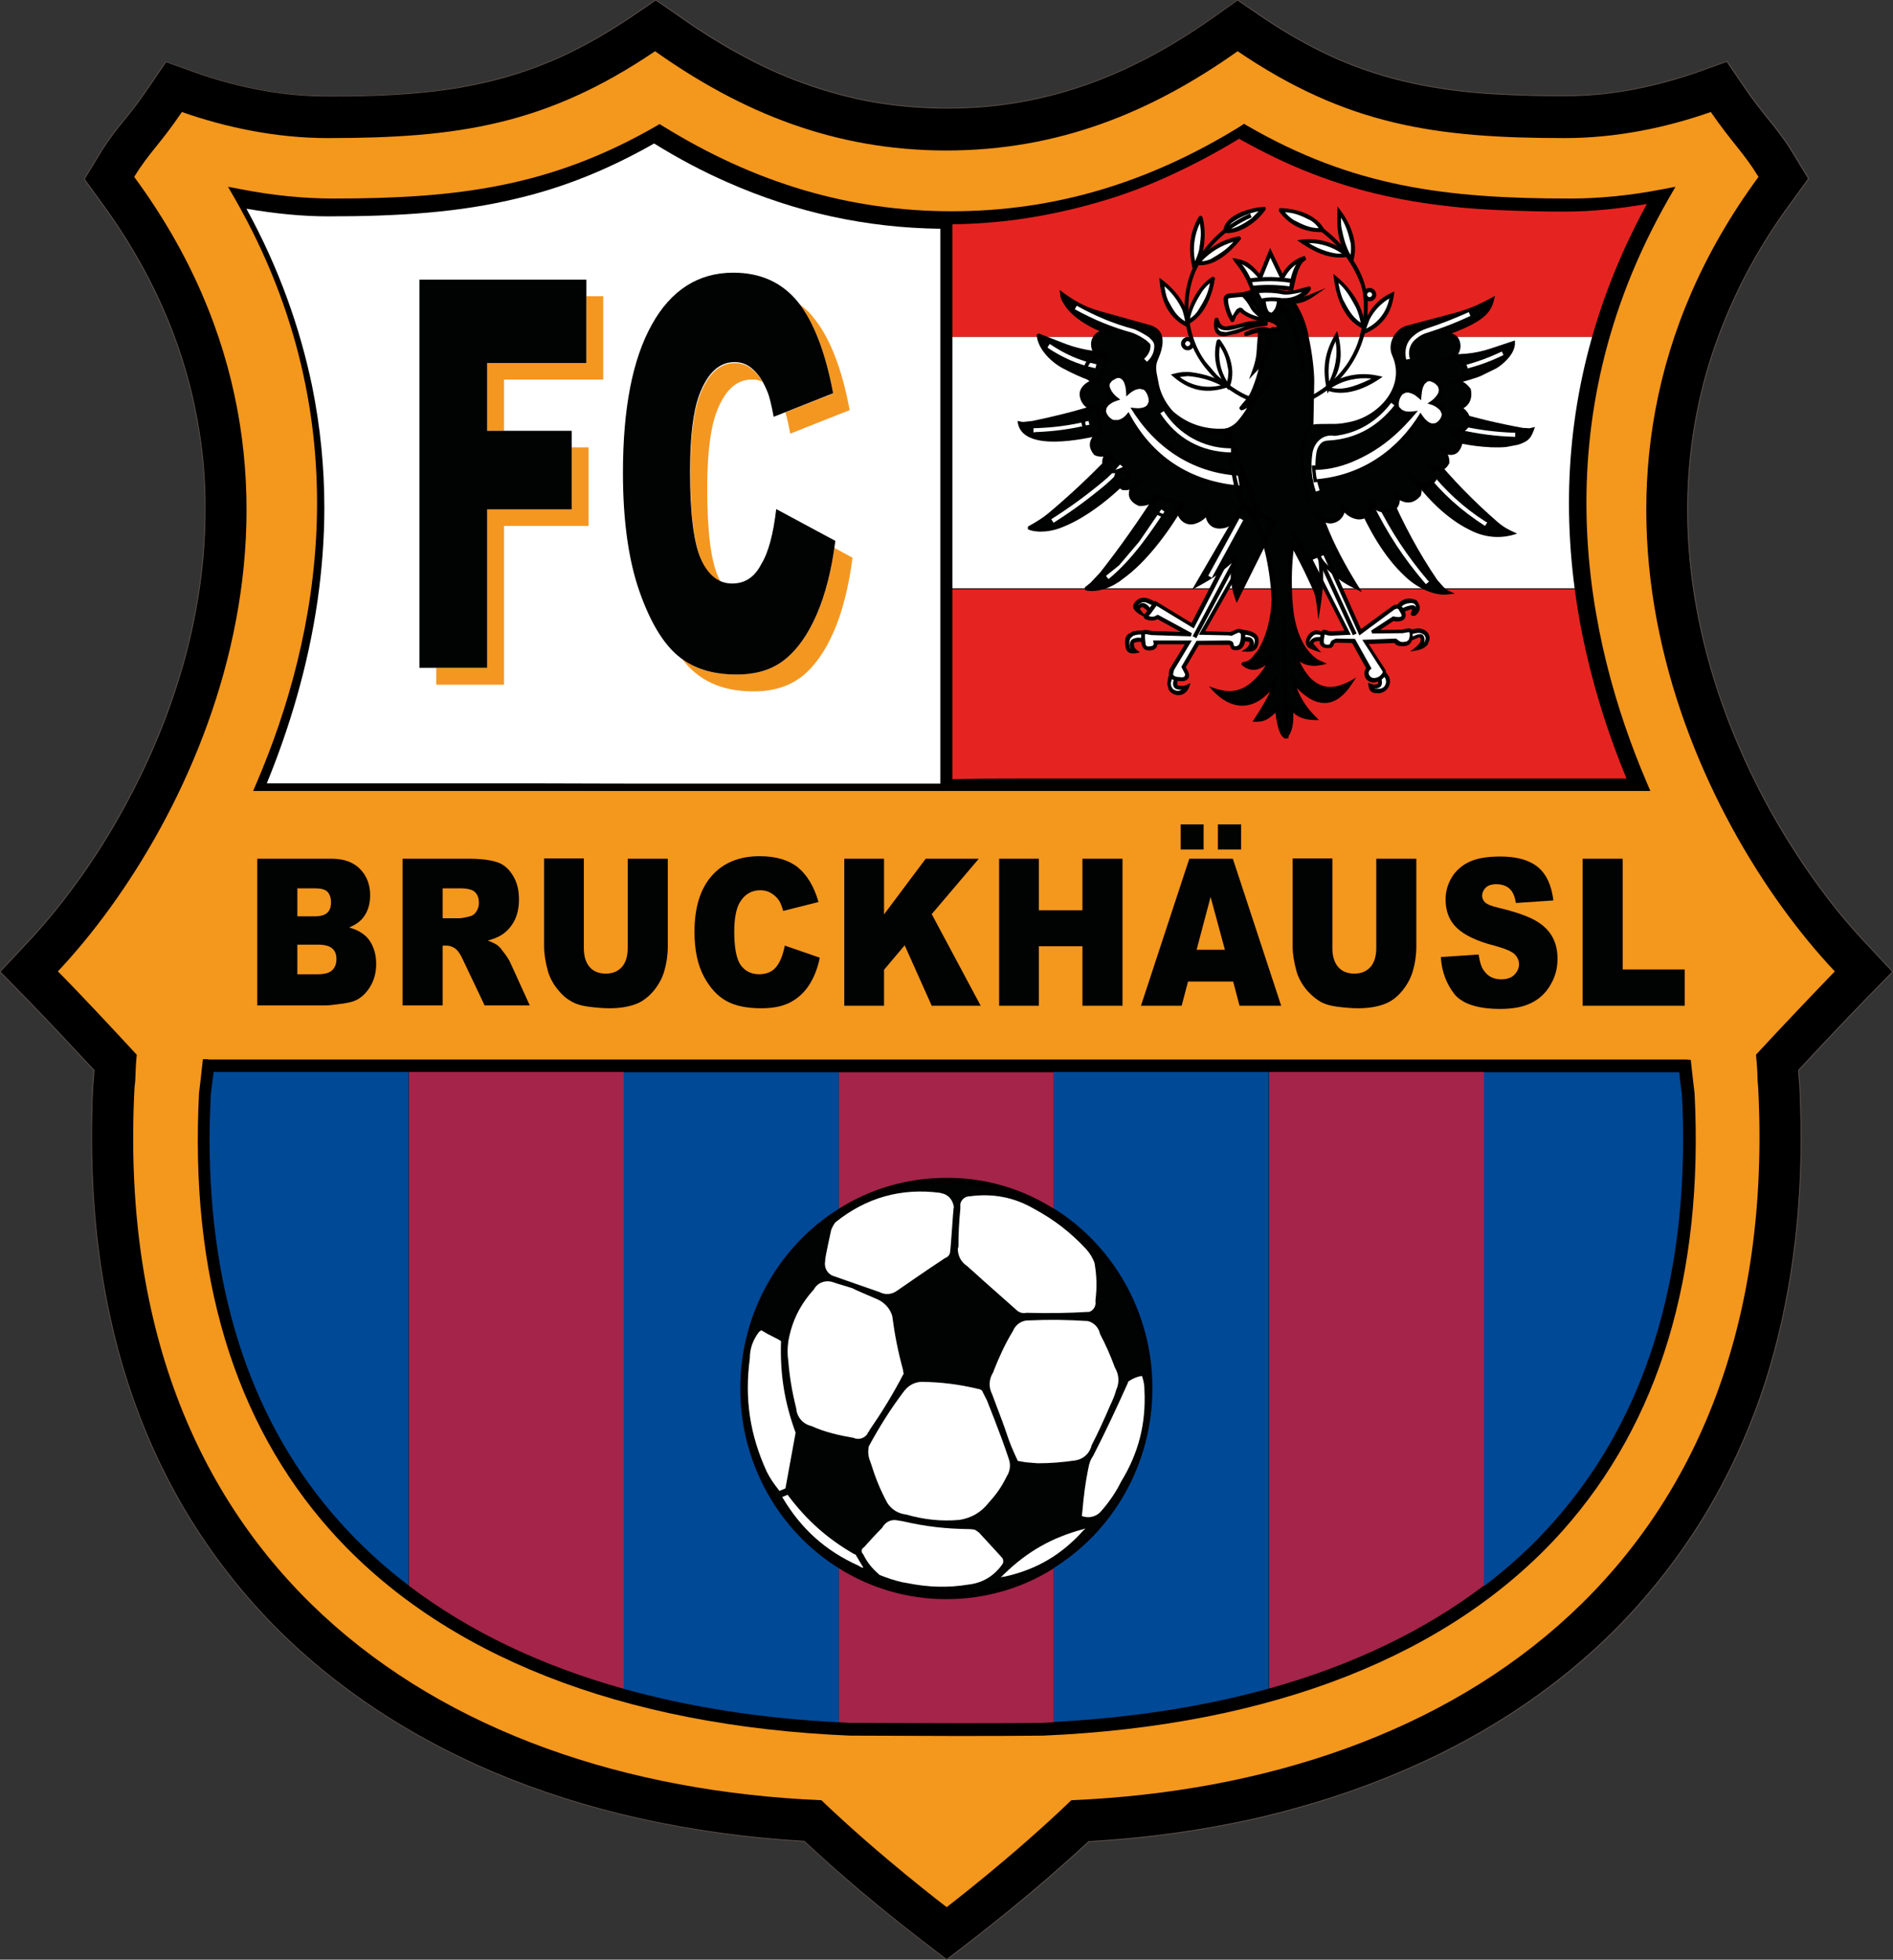 <?xml version="1.0" encoding="utf-8"?>
<!-- Generator: Adobe Illustrator 28.2.0, SVG Export Plug-In . SVG Version: 6.00 Build 0)  -->
<svg version="1.1" id="Ebene_1" xmlns="http://www.w3.org/2000/svg" xmlns:xlink="http://www.w3.org/1999/xlink" x="0px" y="0px"
	 viewBox="0 0 595.3 615.9" style="enable-background:new 0 0 595.3 615.9;" xml:space="preserve">
<rect x="0" y="0" width="595.3" height="615.9" fill="#333333" stroke="none"/>
<style type="text/css">
	.st0{fill-rule:evenodd;clip-rule:evenodd;}
	.st1{fill-rule:evenodd;clip-rule:evenodd;fill:#F4971D;}
	.st2{fill-rule:evenodd;clip-rule:evenodd;fill:#004996;}
	.st3{fill-rule:evenodd;clip-rule:evenodd;fill:#A4244A;}
	.st4{fill-rule:evenodd;clip-rule:evenodd;fill:#FFFFFF;}
	.st5{fill-rule:evenodd;clip-rule:evenodd;fill:#010202;}
	
		.st6{clip-path:url(#SVGID_00000180344365190067688300000001985507721504366993_);fill-rule:evenodd;clip-rule:evenodd;fill:#E52421;}
	
		.st7{clip-path:url(#SVGID_00000180344365190067688300000001985507721504366993_);fill-rule:evenodd;clip-rule:evenodd;fill:#FFFFFF;}
	.st8{fill-rule:evenodd;clip-rule:evenodd;fill:#F49721;}
	.st9{fill:none;stroke:#FFFFFF;stroke-width:0.25;}
	.st10{fill-rule:evenodd;clip-rule:evenodd;fill:#E30613;}
	.st11{fill-rule:evenodd;clip-rule:evenodd;fill:#EBB300;}
	.st12{fill-rule:evenodd;clip-rule:evenodd;fill:#009640;}
	.st13{fill:none;stroke:#5D514C;stroke-width:0.25;}
</style>
<path class="st0" d="M381.8,5.1C354.1,24.8,327.3,34,297.6,34c-29.7,0-56.4-9.2-84.2-28.9L206.2,0l-7.3,5
	c-31.4,21.2-56.8,25.1-95.7,25.1c-13.4,0-27.8-2.6-41.7-7.5l-9.2-3.3l-5.6,8.2c-3,4.3-5.2,7.1-7.4,9.8c-2.6,3.3-5.1,6.4-8.1,11.2
	l-4.7,7.7l5.3,7.3c23.8,32.3,32.7,65.5,32.7,96.7C64.6,218.5,33.4,270,8.9,296L0,305.4l9,9.2c4.8,4.9,13.5,14.1,20.6,21.7
	c0,0.3-0.3,4-0.3,4l-0.1,0.7c-0.3,5.7-0.4,11.2-0.4,16.7c0,59.2,17.1,108.4,51,146.5c39.2,44.1,100.5,70.4,173,74.5
	c18,16.8,36.3,30.7,37.1,31.3l7.7,5.9l7.7-5.9c0.8-0.6,19-14.5,37-31.3c72.5-4.1,133.8-30.4,173-74.5c33.9-38.1,51-87.3,51-146.5
	c0-5.5-0.1-11.1-0.4-16.7l0-0.1l-0.1-0.7c0,0-0.3-3.6-0.3-3.9c6.6-7.1,15.5-16.6,20.6-21.7l9-9.2l-8.8-9.4
	c-24.6-26-55.7-77.6-55.7-135.8c0-31.3,9-64.5,32.7-96.7l5.3-7.3l-4.7-7.7c-2.9-4.8-5.4-7.9-8.1-11.2c-2.1-2.7-4.4-5.4-7.3-9.8
	l-5.6-8.2l-9.2,3.3c-13.9,4.9-28.3,7.5-41.7,7.5c-38.9,0-64.4-3.9-95.7-25.1L389,0L381.8,5.1z"/>
<path class="st1" d="M297.7,599.4c0,0-20.7-15.7-39.4-33.6c-122.4-5.2-223.8-75.4-216-224c0.5-3.9,0.1-3.7,0.7-10.3
	c-7-7.6-18.6-20-24.8-26.2c43.9-46.6,95.2-153.1,24-249.7c4.7-7.7,8.1-10.2,15-20.4c14.2,5,30,8.2,45.9,8.2
	c40.8,0,68.6-4.1,102.9-27.3c27.1,19.2,56.4,31.2,91.6,31.2c35.2,0,64.5-12,91.6-31.2c34.2,23.2,62.1,27.3,102.9,27.3
	c15.9,0,31.7-3.2,45.9-8.2c7,10.1,10.3,12.7,15,20.4c-71.1,96.6-19.9,203.2,24,249.7c-6.1,6.3-17.8,18.6-24.8,26.2
	c0.7,6.7,0.3,6.4,0.7,10.3c7.7,148.6-93.6,218.8-216,224C318.3,583.7,297.7,599.4,297.7,599.4z"/>
<path class="st0" d="M65.5,332.9h-1.7l-0.7,6.4l-0.5,4.1C59.6,400.7,73.6,447,104,481.1c34.9,39.1,91.4,61.4,163.4,64.4
	c0.1,0,1.2,0,1.2,0c21.6,0.1,42,0.2,59.4,0c72.1-3.1,128.5-25.3,163.4-64.4c30.4-34.1,44.4-80.3,41.5-137.5c0-0.1-0.5-4.2-0.5-4.2
	l-0.7-6.3l-1.7-0.1H65.5z"/>
<path class="st2" d="M67.2,336.9c-0.2,1.4-0.4,3-0.4,3s-0.5,3.8-0.5,3.8c-0.2,4.8-0.4,9.5-0.4,14.1c0,49.6,13.7,90.1,40.9,120.5
	c6.5,7.3,13.8,14,21.7,20V336.9C91.9,336.9,68,336.9,67.2,336.9z"/>
<path class="st2" d="M528.9,343.9l-0.5-3.9c0,0-0.2-1.6-0.3-3c-0.8,0-24.8,0-61.4,0v161.5c8-6.1,15.3-12.7,21.7-20
	c27.1-30.4,40.9-70.9,40.9-120.5C529.3,353.3,529.2,348.6,528.9,343.9z"/>
<path class="st3" d="M196.2,336.9c-25.1,0-48.1,0-67.6,0v161.5c18.7,14.2,41.4,25.1,67.6,32.4V336.9z"/>
<path class="st3" d="M399.1,336.9v193.8c26.2-7.3,48.9-18.2,67.6-32.4V336.9C447.2,336.9,424.1,336.9,399.1,336.9z"/>
<path class="st2" d="M232.8,436.4c0-23.9,12.4-44.9,31-56.5v-42.9c-23.3,0-46.2,0-67.6,0v193.8c20.5,5.7,43.1,9.3,67.6,10.5v-48.4
	C245.2,481.3,232.8,460.3,232.8,436.4z"/>
<path class="st2" d="M331.4,336.9v42.9c18.6,11.6,31,32.6,31,56.5c0,23.9-12.4,44.9-31,56.5v48.4c24.5-1.3,47.1-4.8,67.6-10.5V336.9
	C377.7,336.9,354.8,336.9,331.4,336.9z"/>
<path class="st3" d="M331.4,379.9v-42.9c-22.4,0-45.2,0-67.6,0v42.9c9.8-6.2,21.4-9.7,33.8-9.7C310,370.1,321.6,373.7,331.4,379.9z"
	/>
<path class="st3" d="M263.8,492.9v48.4c1.2,0.1,2.4,0.1,3.6,0.2l1.1,0c21.6,0.1,42,0.2,59.2,0c1.2-0.1,2.4-0.1,3.7-0.2v-48.4
	c-9.8,6.2-21.4,9.7-33.8,9.7C285.2,502.6,273.7,499.1,263.8,492.9z"/>
<path class="st0" d="M390.2,39.6c-29.1,18-58.9,26.8-90.9,26.8c-32,0-61.8-8.8-90.9-26.8l-1-0.6l-1,0.6
	C173.2,58.7,144,62.4,104.8,62.4c-9.4,0-19.1-1-28.9-2.9l-4.2-0.8l2.2,3.8c40.3,70.5,26,138.6,6.9,183.3l-1.2,2.8H519l-1.2-2.8
	c-19.1-44.7-33.4-112.9,6.9-183.3l2.2-3.8l-4.2,0.8c-9.8,1.9-19.5,2.9-28.9,2.9c-39.2,0-68.4-3.7-101.6-22.9l-1-0.6L390.2,39.6z"/>
<path class="st4" d="M228.8,246.3c21.6,0,44.2,0,66.9,0v-57.7v-67.4V71.9c-23.3-0.3-45.4-5.1-66.9-14.6c-7.8-3.4-15.5-7.5-23.1-12.2
	c-14.6,8.3-28.5,13.8-42.8,17.2c-18.4,4.5-37.5,5.7-59.7,5.7c-8.4,0-17-0.9-25.7-2.4c10.3,18.8,16.8,37.4,20.6,55.5
	c2.7,13.2,3.9,26.1,3.9,38.5c0,10-0.8,19.6-2.1,28.9c-3.1,21.6-9.2,41.1-16,57.7c1.5,0,33.4,0,79.1,0
	C182.7,246.3,205.1,246.3,228.8,246.3z"/>
<path class="st5" d="M93.5,306.2h6.4c2.2,0,3.7-0.4,4.6-1.3c0.9-0.9,1.3-2,1.3-3.5c0-1.4-0.4-2.5-1.3-3.3c-0.9-0.8-2.4-1.2-4.6-1.2
	h-6.4V306.2z M93.5,288h5.4c2,0,3.3-0.4,4.1-1.2c0.8-0.8,1.1-1.9,1.1-3.3c0-1.3-0.4-2.4-1.1-3.2c-0.8-0.8-2.1-1.1-4-1.1h-5.5V288z
	 M80.9,269.9h23.4c3.9,0,6.9,1.1,9,3.3s3.1,4.9,3.1,8.2c0,2.7-0.7,5.1-2.2,7c-1,1.3-2.5,2.3-4.4,3.1c2.9,0.8,5.1,2.2,6.4,4.1
	s2.1,4.4,2.1,7.3c0,2.4-0.5,4.6-1.5,6.5c-1,1.9-2.3,3.4-4,4.5c-1.1,0.7-2.6,1.2-4.8,1.5c-2.8,0.4-4.7,0.6-5.6,0.6H80.9V269.9z"/>
<path class="st5" d="M139.2,288.6h5.3c0.6,0,1.7-0.2,3.3-0.6c0.8-0.2,1.5-0.7,2-1.5c0.5-0.8,0.8-1.7,0.8-2.7c0-1.5-0.4-2.6-1.2-3.4
	c-0.8-0.8-2.4-1.2-4.7-1.2h-5.5V288.6z M126.6,316.1v-46.2h20.9c3.9,0,6.8,0.4,8.9,1.1s3.7,2.2,4.9,4.2c1.3,2.1,1.9,4.5,1.9,7.5
	c0,2.6-0.5,4.8-1.4,6.6c-1,1.9-2.3,3.4-4,4.5c-1.1,0.7-2.5,1.3-4.4,1.8c1.5,0.6,2.6,1.1,3.3,1.7c0.5,0.4,1.1,1.2,2,2.4
	c0.9,1.2,1.5,2.2,1.8,2.9l6.1,13.4h-14.2l-6.7-14.1c-0.8-1.8-1.6-3-2.3-3.6c-0.9-0.7-1.9-1.1-3.1-1.1h-1.1v18.8H126.6z"/>
<path class="st5" d="M197.5,269.9H210v27.6c0,2.7-0.4,5.3-1.1,7.7s-1.9,4.5-3.5,6.4c-1.6,1.8-3.3,3.1-5,3.8c-2.4,1-5.4,1.5-8.8,1.5
	c-2,0-4.1-0.2-6.5-0.5c-2.3-0.3-4.3-0.9-5.8-1.9c-1.6-0.9-3-2.3-4.3-4c-1.3-1.7-2.2-3.5-2.7-5.3c-0.8-2.9-1.2-5.5-1.2-7.8v-27.6
	h12.5v28.2c0,2.5,0.6,4.5,1.8,5.9c1.2,1.4,2.9,2.1,5.1,2.1c2.2,0,3.8-0.7,5.1-2.1c1.2-1.4,1.8-3.4,1.8-5.9V269.9z"/>
<path class="st5" d="M246.8,297.2l11,3.8c-0.7,3.5-1.9,6.4-3.5,8.8c-1.6,2.4-3.6,4.1-5.9,5.3c-2.4,1.2-5.3,1.8-9,1.8
	c-4.4,0-8-0.7-10.8-2.2s-5.2-4-7.2-7.7c-2-3.7-3-8.4-3-14.1c0-7.6,1.8-13.5,5.4-17.6c3.6-4.1,8.6-6.2,15.1-6.2c5.1,0,9.1,1.2,12,3.5
	c2.9,2.4,5.1,6,6.5,10.9l-11.1,2.8c-0.4-1.4-0.8-2.4-1.2-3.1c-0.7-1.1-1.6-1.9-2.6-2.5c-1-0.6-2.1-0.9-3.4-0.9c-2.8,0-5,1.3-6.5,3.9
	c-1.1,1.9-1.7,5-1.7,9.1c0,5.1,0.7,8.6,2,10.5c1.4,1.9,3.3,2.9,5.8,2.9c2.4,0,4.2-0.8,5.4-2.3C245.4,302.3,246.2,300.1,246.8,297.2z
	"/>
<polygon class="st5" points="265.5,269.9 278,269.9 278,287.4 291.1,269.9 307.8,269.9 293,287.3 308.4,316.1 293,316.1 
	284.5,297.1 278,304.8 278,316.1 265.5,316.1 "/>
<polygon class="st5" points="314.2,269.9 326.7,269.9 326.7,286.1 340.4,286.1 340.4,269.9 353,269.9 353,316.1 340.4,316.1 
	340.4,297.4 326.7,297.4 326.7,316.1 314.2,316.1 "/>
<path class="st5" d="M383,259.1h7.3v7.9H383V259.1z M371.3,259.1h7.2v7.9h-7.2V259.1z M385.2,298.5l-4.5-16.6l-4.4,16.6H385.2z
	 M387.8,308.5h-14.2l-2,7.6h-12.8l15.2-46.2h13.7l15.2,46.2h-13.1L387.8,308.5z"/>
<path class="st5" d="M432.9,269.9h12.5v27.6c0,2.7-0.4,5.3-1.1,7.7s-1.9,4.5-3.5,6.4s-3.3,3.1-5,3.8c-2.4,1-5.4,1.5-8.8,1.5
	c-2,0-4.1-0.2-6.5-0.5c-2.3-0.3-4.3-0.9-5.8-1.9s-3-2.3-4.3-4c-1.3-1.7-2.2-3.5-2.7-5.3c-0.8-2.9-1.2-5.5-1.2-7.8v-27.6h12.5v28.2
	c0,2.5,0.6,4.5,1.8,5.9s2.9,2.1,5.1,2.1c2.2,0,3.8-0.7,5.1-2.1c1.2-1.4,1.8-3.4,1.8-5.9V269.9z"/>
<path class="st5" d="M453.1,300.8L465,300c0.3,2.2,0.8,3.9,1.6,5c1.3,1.9,3.1,2.8,5.5,2.8c1.8,0,3.2-0.5,4.1-1.4s1.5-2.1,1.5-3.3
	c0-1.2-0.5-2.3-1.4-3.2c-0.9-0.9-3.1-1.8-6.4-2.7c-5.5-1.4-9.4-3.3-11.8-5.6c-2.4-2.3-3.5-5.3-3.5-8.9c0-2.4,0.6-4.6,1.8-6.7
	s3-3.8,5.4-5c2.4-1.2,5.7-1.8,10-1.8c5.2,0,9.1,1.1,11.8,3.3c2.7,2.2,4.3,5.7,4.9,10.5l-11.8,0.8c-0.3-2.1-1-3.6-2-4.5
	c-1-0.9-2.4-1.4-4.2-1.4c-1.5,0-2.6,0.4-3.3,1.1c-0.7,0.7-1.1,1.6-1.1,2.6c0,0.7,0.3,1.4,0.9,2c0.6,0.6,2,1.2,4.2,1.7
	c5.5,1.3,9.4,2.7,11.8,4.1s4.1,3.1,5.2,5.1c1.1,2,1.6,4.3,1.6,6.8c0,3-0.7,5.7-2.2,8.2c-1.4,2.5-3.4,4.4-6,5.7
	c-2.6,1.3-5.8,1.9-9.8,1.9c-6.9,0-11.7-1.5-14.3-4.5C454.9,309.3,453.4,305.5,453.1,300.8z"/>
<polygon class="st5" points="497.7,269.9 510.3,269.9 510.3,304.7 529.8,304.7 529.8,316.1 497.7,316.1 "/>
<g>
	<defs>
		<path id="SVGID_1_" d="M319.9,244.7c7.8,0,15.5,0,23.2,0c7.8,0,15.6,0,23.2,0c7.9,0,15.6,0,23.2,0c8,0,15.7,0,23.2,0
			c8.1,0,15.8,0,23.2,0c8.2,0,16,0,23.2,0c8.6,0,16.4,0,23.2,0c17.6,0,28.3,0,29.2,0c-9.8-23.7-18.1-53.5-18.1-86.6
			c0-29.4,6.7-61.4,24.5-94c-8.7,1.5-17.3,2.4-25.7,2.4c-3.4,0-6.6,0-9.9-0.1c-8.1-0.2-15.8-0.5-23.2-1.2c-8-0.8-15.7-1.9-23.2-3.6
			c-7.8-1.7-15.5-4-23.2-7c-7.6-2.9-15.2-6.6-23.1-11c0,0-0.1,0-0.1,0.1c-7.7,4.7-15.4,8.7-23.2,12.2c-7.6,3.4-15.4,6.2-23.2,8.3
			c-7.6,2.1-15.3,3.7-23.2,4.8c-6.7,0.9-13.5,1.4-20.4,1.5v174.4C306.4,244.7,313.2,244.7,319.9,244.7z"/>
	</defs>
	<clipPath id="SVGID_00000179628920389979140930000012402475271313995410_">
		<use xlink:href="#SVGID_1_"  style="overflow:visible;"/>
	</clipPath>
	
		<rect x="270.8" y="26.9" style="clip-path:url(#SVGID_00000179628920389979140930000012402475271313995410_);fill-rule:evenodd;clip-rule:evenodd;fill:#E52421;" width="350.4" height="79"/>
	
		<rect x="270.8" y="105.9" style="clip-path:url(#SVGID_00000179628920389979140930000012402475271313995410_);fill-rule:evenodd;clip-rule:evenodd;fill:#FFFFFF;" width="350.4" height="79"/>
	
		<rect x="270.8" y="185.2" style="clip-path:url(#SVGID_00000179628920389979140930000012402475271313995410_);fill-rule:evenodd;clip-rule:evenodd;fill:#E52421;" width="350.4" height="79"/>
</g>
<path class="st8" d="M262.4,172.2c-1.3,8.3-3.1,15.3-5.6,21c-2.7,6.2-6,10.9-10,14.1s-9,4.7-15.2,4.7c-6.9,0-12.6-1.6-17.1-4.9
	c1.3,1.7,2.7,3.2,4.2,4.4c4.7,3.9,10.8,5.8,18.3,5.8c6.2,0,11.2-1.6,15.2-4.7c4-3.2,7.3-7.9,10-14.1s4.7-14,5.9-23.2L262.4,172.2z"
	/>
<path class="st8" d="M239.8,120c-0.9-1.5-1.8-2.7-2.9-3.6c-1.7-1.6-3.6-2.3-5.8-2.3c-4.8,0-8.5,3.4-11.1,10.3
	c-1.9,5.1-2.9,13.1-2.9,24c0,13.5,1.2,22.8,3.5,27.8c1.6,3.5,3.6,5.7,6.1,6.8c-0.3-0.5-0.5-1-0.8-1.6c-2.3-5-3.5-14.3-3.5-27.8
	c0-10.9,1-18.9,2.9-24c2.6-6.9,6.2-10.3,11.1-10.3C237.6,119.2,238.7,119.5,239.8,120z"/>
<polygon class="st8" points="184.4,93.1 184.4,114.1 153.2,114.1 153.2,135.4 158.5,135.4 158.5,119.3 189.7,119.3 189.7,93.1 "/>
<polygon class="st8" points="179.8,140.6 179.8,160.1 153.2,160.1 153.2,209.9 137.2,209.9 137.2,215.2 158.5,215.2 158.5,165.3 
	185.1,165.3 185.1,140.6 "/>
<path class="st8" d="M251.4,95.6c4.7,6.2,8.3,15.6,10.6,28.1l-15,5.9c0.5,1.7,1,3.9,1.5,6.7l18.7-7.4c-2.4-12.9-6.1-22.4-11-28.6
	C254.9,98.5,253.2,96.9,251.4,95.6z"/>
<polygon class="st5" points="131.9,87.9 184.4,87.9 184.4,114.1 153.2,114.1 153.2,135.4 179.8,135.4 179.8,160.1 153.2,160.1 
	153.2,209.9 131.9,209.9 "/>
<path class="st5" d="M244.1,160l18.6,10c-1.2,9.3-3.2,17-5.9,23.2c-2.7,6.2-6,10.9-10,14.1s-9,4.7-15.2,4.7
	c-7.5,0-13.6-1.9-18.3-5.8c-4.7-3.9-8.8-10.6-12.2-20.3c-3.4-9.7-5.2-22.1-5.2-37.3c0-20.2,3-35.7,9.1-46.6
	c6-10.8,14.6-16.3,25.6-16.3c8.6,0,15.4,3.1,20.4,9.3c4.9,6.2,8.6,15.8,11,28.6l-18.7,7.4c-0.7-3.7-1.3-6.4-2.1-8.2
	c-1.2-2.9-2.6-5.1-4.4-6.7c-1.7-1.6-3.6-2.3-5.8-2.3c-4.8,0-8.5,3.4-11.1,10.3c-1.9,5.1-2.9,13.1-2.9,24c0,13.5,1.2,22.8,3.5,27.8
	c2.3,5,5.6,7.5,9.7,7.5c4.1,0,7.1-2,9.2-6.1C241.7,173.6,243.2,167.7,244.1,160z"/>
<ellipse transform="matrix(0.866 -0.5 0.5 0.866 -178.317 207.281)" class="st5" cx="297.6" cy="436.4" rx="63.7" ry="64.7"/>
<path class="st4" d="M298.8,393.3c0,1-0.7,1.8-1.6,2.1c-5.5,3.6-15.3,10.4-15.3,10.4c-1.6,1.1-3.6,1.2-5.3,0.3
	c-0.7-0.2-14.9-5.2-14.9-5.2c-1.7-0.8-2.6-2.7-2.2-4.6c0-0.1,0-0.2,0-0.4c0.1-1.3,1.9-9.4,1.9-9.4c0.2-0.5,0.8-1.8,1.4-2.4
	c9.6-7.7,20.6-10.8,32.8-9.2c0.1,0,0.2,0,0.3,0.1c2.1,0.3,3.6,1.9,4,4c0,0.2,0.1,0.4,0.1,0.4l-0.1,0.1c0,0,0,0,0,0.1
	C299.8,379.7,299,392.4,298.8,393.3z"/>
<path class="st4" d="M344.2,396.9c0.7,4.1,0.8,7.6,0.3,11.7c0,0.1,0,0.2,0,0.3c0,0.1,0,0.1,0,0.2c0.2,1.4-0.6,2.7-1.9,3.2l0,0
	c-7,0.4-12.8,0.5-19.8,0.3c-1.2,0.3-2.4-0.1-3.3-1c0,0-0.1-0.1-0.1-0.1c-0.3-0.3-0.6-0.5-0.9-0.8c-3.4-3-6.2-5.5-9.6-8.5
	c-1.5-1.4-3.1-2.8-4.8-4.3c-1.9-1.3-2.9-3.2-2.9-5.5c0,0,0-0.1,0.1-0.1c0,0,0-0.2,0.1-0.5c0-4.2,0.2-7.7,0.6-11.9c0-0.5,0-1,0-1.5
	c0.3-1.4,1.5-2.4,2.9-2.4c7.4-1,14.1,0.3,20.4,4c6.3,3.4,11.3,7.3,16.2,12.5C342.8,394,343.6,395.3,344.2,396.9z"/>
<path class="st4" d="M275.3,408.1c2.6,1,4.5,2.9,5.3,5.5c0,0.1,0,0.1,0,0.1c0.8,6,1.8,11.1,3.4,16.9c0,0.1,0,0.2,0,0.3
	c0,0,0,0.1,0,0.1c0,0.2,0.2,0.4,0.2,0.7c-3.4,6.5-6.7,11.9-10.9,18l0,0l0.1,0.1l-0.5,0.4l0.1,0.1c-0.9,1.7-2.9,2.4-4.6,1.6
	c-4.2-0.7-9.1-1.8-13.2-3.7c-2.7-0.6-4.6-2.8-4.8-5.5c-1.3-5.2-2.1-9.9-2.5-14.9c-0.3-2.1-0.3-4,0-6.2c1.1-6.3,3.7-11.6,8.1-16.4
	c0,0,0,0,0-0.1c0,0,0,0,0.1-0.1c1.2-2,3.7-2.8,5.9-2c0,0,0,0,0,0c2,0.7,4,1.2,6.1,1.9C268.9,405.4,273.5,407.3,275.3,408.1z"/>
<path class="st4" d="M250.2,450.3l-3.2,17.5l-1.9,0.8c0,0,0,0-0.2-0.3c-1.5-1.9-2.7-3.6-3.8-5.8c-5.3-11.6-7-22.9-5.3-35.6
	c0-3.1,1-5.8,2.9-8.3c0.3-0.2,0.7-0.5,0.7-0.5s0.7,0.4,1.4,0.8c0.2,0.1,0.3,0.2,0.5,0.3c1.2,0.6,2.3,1.2,3.5,1.8
	c0.1,0.1,0.2,0.1,0.3,0.2c0.2,0.1,0.2,0.1,0.2,0.1l0.1,0l0.3,0.5l-0.1,0c0,0,0,0,0,0C245.3,432,246.7,440.7,250.2,450.3
	C250.2,450.2,250.2,450.3,250.2,450.3z"/>
<path class="st4" d="M308.8,437c0,0,0.8,1.7,1.6,3.2c0.2,0.5,1.1,2.8,2.2,5.6c1.7,4.4,3.1,8.1,4.6,12.6c0,0,0,0,0,0
	c0.7,1.9,0.5,3.9-0.6,5.6c-1.5,3.1-3.2,5.6-5.6,8.2c-2.4,3.1-5.5,4.9-9.3,5.5c-5.9,0.5-11.1-0.1-16.8-1.7c-2.5-0.3-4.6-1.6-5.9-3.7
	c-2.2-4.1-3.7-7.8-5.1-12.3c-0.1-0.2-0.1-0.3-0.2-0.5c0-0.1,0-0.1,0-0.1c-0.7-1.6-0.8-3.1-0.5-4.8c3.5-6.4,6.8-11.7,11.2-17.5
	c0.1-0.1,0.1-0.1,0.2-0.2c1.3-1.6,3.1-2.5,5.2-2.6c6.4,0.1,11.9,0.8,18.1,2.3c0,0,0,0,0.1,0c0.2,0.1,0.6,0.2,0.7,0.4
	C308.7,437,308.7,437,308.8,437L308.8,437z"/>
<path class="st4" d="M342.1,415.2c1.9,0.5,3.3,1.9,3.8,3.9c0,0,0,0.1,0,0.1c1.9,3.6,3.3,6.8,4.7,10.6c1.3,2.2,1.5,4.7,0.4,7.1
	c-0.4,1.5-0.8,2.5-2,5.1c-1.6,3.7-3.7,8.4-5.7,12.2c-0.6,2.6-2.6,4.4-5.1,4.8c-4.2,0.6-7.7,0.9-11.9,0.9c-1.2-0.1-2.5-0.2-3.6-0.3
	c-0.8-0.1-1.7-0.3-2.4-0.4c0,0-0.1,0-0.1,0c-0.1,0-0.1,0-0.2-0.2c-0.7-1.5-1.4-3-2-4.5c-1-2.4-1.6-4.6-2.8-7.8
	c-1-2.7-2.4-6.3-3.2-8.5c-1.2-2.3-1-4.9,0.4-7c0-0.1,0.1-0.2,0.1-0.4c1.8-4.5,3.5-8.3,6-12.4c0.9-2.2,2.9-3.5,5.1-3.4
	c6.5-0.3,12-0.2,18.5,0.2C342,415.2,342.1,415.2,342.1,415.2z"/>
<path class="st4" d="M271.5,492.7c0,0-0.1,0-0.3,0c-0.1,0-0.6-0.2-1.2-0.6c-10.4-4.7-18-11.5-23.9-21.4c-0.1-0.1-0.1-0.2-0.1-0.2
	l1.7-0.7c0,0,0.1,0.1,0.2,0.3c5.9,7.8,12.3,13.5,20.8,18.4l0,0l0.1-0.1l0.1,0.2l0.1-0.1L271.5,492.7z"/>
<path class="st4" d="M359.1,432.4c0,0,0,0.1,0.1,0.3c0.5,1.5,0.7,2.8,0.7,4.3c0.5,10.4-1.8,19.6-7.3,28.6c-1.7,3.4-3.6,6.2-6.1,9.1
	c-1.4,1.8-3.7,2.6-5.9,1.9c-0.2-0.1-0.4-0.1-0.4-0.1s0.1-0.8,0.2-1.7c0.4-4.7,0.9-8.6,1.8-13.1c0-0.1,0.1-0.3,0.1-0.4
	c0.2-1.3,0.6-2.4,1.3-3.5c0,0,0,0,0.1-0.1c4.1-8,7.3-14.9,11-23.1c0,0,0,0,0-0.1l0-0.1l0.2-0.1l-0.1-0.1c0,0,0.1-0.1,0.5-0.3
	c1.1-0.7,2.1-1.1,3.4-1.4l0,0l0.1,0.1L359.1,432.4z"/>
<path class="st4" d="M315.3,489.8c0.3,0.7,0.3,1.4-0.2,2c-2.5,3.5-6.1,5.7-10.4,6.2c-6.7,1.1-12.8,0.9-19.7-0.5
	c-0.4-0.1-0.8-0.1-1.2-0.2c-2.6-0.6-4.7-1.3-7.2-2.3c0,0-0.1-0.1-0.1-0.1c-0.1-0.1-0.2-0.2-0.2-0.2c-2.1-1.8-3.6-3.7-4.8-6.1
	c-0.1-0.1-0.1-0.2-0.2-0.3c-0.1-0.1-0.2-0.2-0.2-0.3c-0.3-0.7,0-1.4,0.6-1.7c1.9-2.1,3.5-3.9,5.6-6c0.2-0.2,0.3-0.4,0.3-0.4
	c0,0,0-0.1,0-0.1c0,0,0,0,0.1-0.1c1.1-1.6,2.9-2.3,4.8-1.8c0.4,0.1,0.9,0.1,1.3,0.2c7.3,1.7,13.6,2.4,21.1,2.5
	c0.5,0,1.6,0.1,1.9,0.3c0.1,0.1,0.3,0.3,0.3,0.3l0.1-0.1l0.4,0.5l0.1-0.1C307.7,481.5,315.2,489.6,315.3,489.8z"/>
<path class="st4" d="M340.7,481c-6.8,7.6-14.7,12.3-24.7,14.5l-0.3,0.1l-0.1-0.1l-0.9,0.3c0,0,0.5-0.5,1.1-1.1
	c7.3-7.1,15.1-11.5,24.9-14.1c0.4-0.1,0.7-0.2,0.7-0.2S341,480.7,340.7,481z"/>
<path class="st5" d="M349.4,104.7c0,0-4.3-1.3-5.4,2.3c-1.1,3.7,2.5,5.3,2.5,5.3s-3.8-0.4-4.7,3c-1.1,3.8,2.6,4.7,2.6,4.7
	s-4,0.7-4.1,4c-0.1,3.3,3.3,4.4,3.3,4.4s-3.2,1.8-2.7,4.8c0.5,2.8,4.2,3.3,4.2,3.3s-2.6,2.6-1.4,5c1.3,2.6,4.8,1.1,4.8,1.1
	s-2.2,2.9-0.7,4.6c1.6,1.8,4.3,0.6,4.3,0.6s-2.1,3,0,5c2.1,1.9,4.6-0.2,4.6-0.2s-2.2,3.3,0.4,5.3c2.5,1.8,5.9-0.7,5.9-0.7
	s-1.2,3.2,2,4.6c3.2,1.3,5.8-1.8,5.8-1.8s0.1,3.9,3.4,4.3c3.5,0.5,5.6-3.2,5.6-3.2s0,4.5,3.7,4.6s5.8-3.6,5.8-3.6l6.8-0.2l-10-26.5
	c0,0-17.8,2.4-22.1-14c-1.1-4-1.2-6.3-0.4-8.6c0.9-2.3,1.4-3.3,1.2-6c-0.2-2.6-0.8-3.2-4.9-4.6c-5.2-1.7-19.3-3.9-25.9-9.7
	C334,92.5,334.1,99.4,349.4,104.7z"/>
<path class="st5" d="M395.1,91.5c0,0-2.2,1-3,1.1c-0.8,0.1,0.3,1.4,0.3,1.4l5.7,6.6c0,0,4.2,1.3,4.1,2.4c-0.1,1.1-0.3,1.1-2,1.1
	c-1.8-0.1-1.8-0.8-3.9-0.5c-2,0.3-4.5,1.5-4.5,1.5s5.1-2,7.8-1c0.1,0-3.3-0.4-3.3-0.4s0,8.3-1.8,12.9c0,0.1,4.6-4,4.7-10
	c0-0.1,0.1,3.4-2.1,6.7c0,0.1-1.5,10.1-6.7,15.1c-0.1,0.1,4.9-1.1,8.8-10c0,0-1.7,4.3-5.1,7.7c-0.1,0.1-3.9,8.8-9,9.5l3.1,14.2
	c0,0,1.1,7.4,4.7,10.9c3.6,3.5,5.3,11.7,5.3,11.7s2.3,8.9,2.4,15.9c0.1,7-3.7,19.9-9.5,20.5c-0.1,0,4.2,4,9.2-2.8
	c0.1-0.1-5.3,15.5-18,11.3c0,0,8.5,10.5,18.7-2.5c0,0-0.3,3.9-5.8,11.7c0,0,2.6,1,6.6-3.6c0.1-0.1-0.2,5.6,2.6,8.8
	c0.1,0.1,2.7-2.6,1.8-9.1c0-0.1,2.7,4,7.3,3.4c0,0-6-5.6-6.6-11.7c0-0.1,9.2,13.5,17.6,1c0,0-11.7,7.5-17.3-9.5
	c0-0.1,2.9,4.6,8.2,3.1c0.1,0-13.1-3.1-8.9-37.4c0-0.1,8.6,15.2,8.3,18.9c0,0.1,1.3-8.1,0.4-14.1c0-0.1,4.6,6.3,11.4,8.8
	c0.1,0-14.4-21.5-14.4-38.9c0-12.1,0.9-17.2,0.5-25.8c-0.4-8.6-2.1-20.9-7.3-26.7L395.1,91.5z"/>
<path class="st4" d="M388.8,81.9c-0.2,0,3.5,3.3,4.9,8.6c0,0,5.6-0.7,12.4,0.3c0.2,0,1-8,4.5-9.7c0.2-0.1-5.1,1.5-7.2,6.4
	c-0.1,0.2-3.9-8-3.9-8l-3.2,7.7C396.3,87.2,391.4,81.6,388.8,81.9z"/>
<path class="st5" d="M436.8,156c0,0,12.1,27.3,18.4,30.1c0.1,0-13.8,3-27.4-27.4L436.8,156z"/>
<path class="st0" d="M436.5,156.8c3.8,8.6,8.2,16.8,13.3,24.7c1.1,1.6,2.2,3,3.6,4.2c-3.3,0-5.8-1.4-8.4-3.7c-2.6-2-4.9-4.3-6.9-6.9
	c-3.8-4.9-6.9-10.3-9.4-16L436.5,156.8z M452,182.3c-5.9-8.7-10.6-17.5-14.8-27.1l-10.3,3.1c3.5,8,8.3,16.7,14.9,22.8
	c3,3,8.2,5.9,12.6,5.8l3.1-0.3l-2-1c-0.7-0.3-1.3-0.8-1.8-1.4L452,182.3z"/>
<path class="st9" d="M448.4,182.7c0,0-6.7-6.8-15.9-24.1"/>
<path class="st4" d="M448.9,182.3c-6.2-7.3-11.6-15.4-15.8-24l-0.3-0.6l-1.1,0.6c4.7,9.5,9.8,17.3,16.7,25.3l1-0.8L448.9,182.3z"/>
<path class="st5" d="M363.8,155.9c0,0-17.3,26.8-22.2,29.1c-0.1,0,11.8,4.1,30-26.2L363.8,155.9z"/>
<path class="st10" d="M349.6,143.5c0,0-18,19.1-25.8,22.3c-0.1,0,10.6,5,31.4-16.4C355.3,149.4,349.6,143.5,349.6,143.5z"/>
<path class="st10" d="M345.1,127.7c0,0-22,6.7-24.3,5.4c0,0,0.1,9,25.4,3C346.3,136.1,345.1,127.7,345.1,127.7z"/>
<path class="st5" d="M348.3,111.3c0,0-7.6,0.5-21.6-5.7c-0.1,0,0.1,8.8,18.9,14.3C345.7,119.9,348.3,111.3,348.3,111.3z"/>
<path class="st0" d="M364.1,156.6l6.7,2.5c-2.8,4.7-5.9,9.1-9.4,13.3c-5,6-10.3,11.3-18.1,12.1l-0.1,0
	C348.8,179.6,360.4,162.4,364.1,156.6z M341.4,184.4c-0.4,0.2-0.3,0.7-0.1,1.1c3.7,1,8.7-1,11.6-3.4c7.8-5.5,14.8-15.2,19.8-23.7
	l-9.1-3.3l-0.3,0.4c-5.4,8.4-11.1,16.5-17.3,24.4l-3.1,3.3L341.4,184.4z"/>
<path class="st9" d="M348.7,181.1c0,0,5.6-2.6,16.6-20.1"/>
<path class="st4" d="M348.6,182c8-6.5,14.1-16.1,17.6-21.2l-1-0.7l-7,10.2l-6.3,7.4l-4.1,3.3L348.6,182z"/>
<path class="st5" d="M349.6,143.5c0,0-18,19.1-25.8,22.3c-0.1,0,10.6,5,31.4-16.4C355.3,149.4,349.6,143.5,349.6,143.5z"/>
<path class="st0" d="M349.6,144.4l4.8,5c-3.3,3.4-6.9,6.6-10.8,9.4c-5.5,4.1-11.2,7.2-17.9,6.8C332,162,344.5,149.7,349.6,144.4z
	 M323.6,165.3c-0.5,0.2-0.4,0.7-0.3,1.1c3.2,1.3,7.9,0.6,11-0.8c7.2-2.8,15.8-9.5,21.4-15.6c0.2-0.2,0.2-0.4,0.2-0.7l-6.4-6.6
	l-0.5,0.5c-6.1,6.4-12.5,12.4-19.3,18.1C327.9,162.8,325.8,164.1,323.6,165.3z"/>
<path class="st9" d="M331.4,163.5c0,0,15-9.5,20.8-16.6"/>
<path class="st4" d="M331.8,164c5.5-3.5,10.8-7.4,15.8-11.6c2.1-1.8,3.8-3.5,5.6-5.6l-1-0.8c-1.8,2.1-3.3,3.7-5.4,5.4
	c-5.3,4.4-10.4,8.1-16.2,11.8l0.7,1.1L331.8,164z"/>
<path class="st5" d="M345.1,127.7c0,0-22,6.7-24.3,5.4c0,0,0.1,9,25.4,3C346.3,136.1,345.1,127.7,345.1,127.7z"/>
<path class="st0" d="M344.6,128.6l1,7.1c-3.4,0.8-6.9,1.4-10.5,1.8l-6.1,0c-2.5-0.2-5.1-1-6.8-2.8c-0.2-0.2-0.4-0.5-0.5-0.8
	C326.2,133.9,339.8,130,344.6,128.6z M344.9,127.1c-6.6,2.1-13.4,3.8-20.2,5.2l-2.7,0.3l-0.5,0l-1.5-0.3c0.9,10.3,21.6,5.6,26.8,4.3
	l-1.3-9.7L344.9,127.1z"/>
<path class="st9" d="M325.6,135.2c0,0,8.6-0.2,16.2-2.2"/>
<path class="st4" d="M325.7,135.8c5.5-0.2,11-0.9,16.3-2.2l0.6-0.1l-0.3-1.2c-6.1,1.5-11.1,2.1-17.3,2.3l0,1.3L325.7,135.8z"/>
<path class="st0" d="M347.5,111.9l-2.3,7.2c-2.6-0.8-5.2-1.8-7.7-2.9l-4.6-2.7c-2-1.5-4.7-4.2-5.4-6.8l5.7,2.3
	C337.8,110.7,342.6,111.7,347.5,111.9z M348.3,110.6c-4.4-0.1-8.8-0.9-12.9-2.4l-8.5-3.3c-0.4-0.2-0.6,0.1-0.9,0.3
	c0.3,4.7,5,9.1,9.1,11c1.4,0.8,9.5,4.7,11,4l3-9.7L348.3,110.6z"/>
<path class="st9" d="M330.3,109.1c0,0,5.8,4.1,13.8,6"/>
<path class="st4" d="M329.9,109.6c4.3,2.8,9,4.9,14,6l0.6,0.1l0.3-1.2c-5.7-1.3-9.9-3.2-14.7-6.4l-0.7,1.1L329.9,109.6z"/>
<path class="st0" d="M335.1,94.2c2.8,1.9,6.1,3.5,9.3,4.5c0,0,15.3,4.2,15.3,4.2c1.2,0.3,2.3,0.8,3.3,1.4c0.3,0.2,0.6,0.5,0.8,0.9
	c0.6,3,0.2,4.3-0.9,7.4c-1.6,4.1,0.8,12.9,3.8,16.2c4.8,5.3,11.7,8,18.8,7.3l9.5,25.2l-6.3,0.2c-0.9,1.5-1.9,2.5-3.5,3.2
	c-0.9,0.4-2.2,0.6-3.2,0.1l-0.8-0.6c-1.2-1.6-1-3.3-1-5.2l-1.1,1.9c-0.7,1.2-1.8,2.1-3.1,2.7c-0.6,0.2-1.2,0.3-1.8,0.2l-1.3-0.4
	l-0.7-0.6c-1-1.4-1-2.7-1-4.3l-1,1.2c-0.9,1-2,1.7-3.3,1.9c-0.6,0.1-1.1,0-1.7-0.3c-2.7-1-1.7-3.7-0.9-5.7l-1.7,1.2
	c-0.8,0.5-1.6,0.9-2.5,1.1l-1.3,0.1c-0.5,0-0.9-0.2-1.3-0.5l-0.8-1l-0.2-0.8c0-1.7,1.9-4.3,2.9-6l-3.1,2.5c-0.7,0.6-1.7,0.9-2.6,0.8
	l-1.2-0.6l-0.6-0.9l-0.1-0.8c0.1-1.7,1.1-2.9,2.1-4.3l-2,0.9c-0.8,0.3-1.7,0.4-2.6,0.2l-1-0.7l-0.4-0.7l0-0.7
	c0.3-1.7,1.5-2.9,2.5-4.3l-2.2,0.9c-0.7,0.3-1.5,0.4-2.2,0.4l-1-0.3c-0.3-0.2-0.6-0.5-0.8-0.8l-0.3-1.1l0.1-0.8
	c0.4-1.4,1.1-2.1,2.2-3.3c-1.8-0.3-3-0.5-4.3-1.8c-0.3-0.3-0.5-0.7-0.6-1.2l0-1.3c0.6-1.9,1.8-2.6,3.6-3.7c-2.3-0.7-4.1-1.6-4.3-4.1
	l0.3-1.3l0.6-0.8c1.5-1.4,3.6-1.6,5.5-1.9l-2.8-0.7c-1.6-0.4-2.6-2.1-2.2-3.7c0-0.1,0-0.1,0.1-0.2c1.3-3.7,5.6-2.4,8.4-2l-4-1.7
	c-1.7-0.7-2.6-2.7-2.1-4.5c0.1-0.4,0.3-0.8,0.6-1.2l0.8-0.6c1-0.4,2.1-0.4,3.2-0.1c0.3,0.1,0.7-0.1,0.8-0.4c0.1-0.3-0.1-0.6-0.4-0.8
	c-10.4-4.5-11.8-6.3-13.6-8.4C335.7,95.2,335.4,94.7,335.1,94.2z M345.8,104.1c-1.8,0.7-2.3,2.3-2.5,2.7c-0.5,1.8,0,3.7,1.2,4.9
	c-1.6,0.4-3,1.6-3.5,3.3c-0.6,1.8,0.1,3.8,1.6,4.8c-1.6,0.8-3.1,2.3-3.1,4.1c0.1,1.9,1.1,3.6,2.7,4.5c-2.3,1.9-3.1,5-0.6,7.2
	c0.5,0.5,1.4,0.9,2.3,1.2c-1.6,2.1-1.6,4,0.2,6.2c1,0.5,2,0.6,2.9,0.5c-0.6,1.3-0.5,2.4,0.2,4l1.1,0.9c0.9,0.3,1.6,0.4,2.4,0.3
	c-0.9,2.2-0.1,3.9,2.2,5.3c0.9,0.1,1.6,0.1,2.3-0.1c-0.7,2.3,0.4,4,2.9,5.1c1.4,0.1,2.6-0.1,3.8-0.7c0,2.3,2,4.1,4.5,4.3
	c1.2,0.1,2.7-0.6,3.7-1.5c0.7,2.5,2.9,4.4,5.8,3.5c1.3-0.4,2.4-1.1,3.3-2c0.7,2.8,2.9,4.1,6.1,3.3c1.6-0.4,3.3-2,4.2-3.3l7.4-0.2
	l-10.5-27.8c-6.5,0.7-12.6-1-17.5-5.3c-2.1-2.3-3.7-5.1-4.4-8.1l-0.8-4.1c-0.5-3.4,0.7-4,1.5-7c0.9-3.6,0.5-6.4-3.1-7.8l-15.8-4.4
	c-5.2-1.4-8.8-3.5-13.1-6.8l0.2,1.5c0.1,0.9,0.4,1.8,0.9,2.5l0.9,1.4C337.5,99.7,341.7,102.3,345.8,104.1z"/>
<path class="st11" d="M389.9,148.8c0,0-21.5-0.2-33.1-20c0,0,6.6,0.9,4.9-4.6c-1.8-5.6-6.8-1.1-6.8-1.1s-0.2-6.6-4.2-4.9
	c-5.5,2.4,0.4,7,0.4,7s-5.8,1.8-3,5.6c3.2,4.2,6.8-0.3,6.8-0.3s8.6,20.3,35.7,22.6C390.7,153.2,390.2,151,389.9,148.8z"/>
<path class="st4" d="M389.9,148.8c0,0-21.5-0.2-33.1-20c0,0,6.6,0.9,4.9-4.6c-1.8-5.6-6.8-1.1-6.8-1.1s-0.2-6.6-4.2-4.9
	c-5.5,2.4,0.4,7,0.4,7s-5.8,1.8-3,5.6c3.2,4.2,6.8-0.3,6.8-0.3s8.6,20.3,35.7,22.6C390.7,153.2,390.2,151,389.9,148.8z"/>
<path class="st0" d="M389.3,149.5c0.3,1.6,0.4,2.5,0.5,3.1c-15.5-1.3-27.6-9.1-34.9-23.1c-1,1.3-1.8,2.1-3.3,2.5l-1.4,0
	c-1.1-0.4-2.2-1.6-2.4-2.8l0.2-1l0.5-0.7c1.2-1.1,2.2-1.4,3.8-1.9l-0.9-0.7c-0.8-0.6-1.4-1.3-1.9-2.1l-0.5-1.1
	c-0.1-0.4-0.1-0.7,0-1.1l0.7-0.9l1.2-0.7c0.4-0.2,0.8-0.2,1.2-0.2l0.8,0.5l0.5,0.7c0.7,1.6,0.7,2.8,0.8,4.6l1-0.9
	c0.7-0.6,1.4-1,2.2-1.3l1-0.2l1.3,0.3c1,0.8,1.7,2.6,1.5,3.9l-0.5,1l-0.7,0.5c-1.6,0.6-2.7,0.4-4.5,0.2
	C363,140.5,374.7,148.5,389.3,149.5z M357.9,129.5c1.7-0.1,3.8-0.6,4.4-2.2c0.4-1,0.3-2.2-0.1-3.2c-0.5-1.6-2.3-3.6-4.3-3.2
	c-0.9,0.2-1.8,0.6-2.7,1.1c-0.3-1.7-1-3.8-2.3-4.4c-0.9-0.4-1.9-0.4-2.7,0.1c-1.7,0.6-3.4,2.8-2.4,4.7c0.5,1,1.1,1.9,1.9,2.7
	c-1.5,0.7-3.1,2-3.2,3.5c-0.1,1,0.3,1.9,0.9,2.7c2,2.8,5,2.4,7.2,0.4c7.4,13.6,21.1,21.6,36.6,22.2c0-1.2-0.6-4.3-0.8-5.6l-0.5,0
	C376.8,147.5,364.9,140.5,357.9,129.5z"/>
<path class="st4" d="M434.8,211.2c0,0,1.8,1.4,1.7,2.9s-0.5,2.9-3,3.2c-2.5,0.3-2.5-1.8-2.5-1.8s1.3,0.6,2.5,0.1s-0.1-3.6-0.1-3.6
	L434.8,211.2z"/>
<path class="st4" d="M416.6,199.4c0,0-2.5-1.1-3.7-0.4c-1.1,0.8-1.6,1.7-1.7,2.9c-0.1,1.2,2.3,1.9,2.3,1.9s-1.3-1.1-1.1-1.8
	c0.2-0.7,1.4-1.7,3.5-1L416.6,199.4z"/>
<path class="st11" d="M442.8,199c0,0,1.6-0.8,3.2-0.8c1.7,0,3.2,1,2.9,3c-0.4,2-3,2.5-3,2.5s1.6-1.1,1.5-2.7c-0.1-1.6-1.6-1-1.6-1
	l-3.2,1.2L442.8,199z"/>
<path class="st11" d="M439.5,191.2c0,0,0.8-2,3.5-2.3c2.7-0.3,2.8,1.1,2.9,2c0.1,0.8-0.6,2.3-1.6,2c-0.1,0,1.3-2.6-1-2
	c-2.3,0.6-2.8,1.7-2.8,1.7L439.5,191.2z"/>
<path class="st0" d="M434.7,212c0.4,0.4,0.7,0.8,1,1.3l0.2,0.8c0,0.6-0.2,1.2-0.6,1.7c-0.5,0.5-1.1,0.7-1.8,0.7l-1,0
	c-0.1,0-0.2-0.1-0.3-0.1c1.2,0.1,2.4-0.4,2.4-1.9c0-0.6-0.2-1.5-0.5-2.2L434.7,212z M433.3,214.9c0,0.1-0.1,0.1-0.1,0.1
	c-1.1,0.4-1.9,0-3-0.5c0.2,2.2,0.6,3.5,3.3,3.4c2.4-0.1,4.1-2.4,3.5-4.7c-0.3-1-1.3-2.1-2.1-2.7l-2.2,1.2l0.7,2.5L433.3,214.9z"/>
<path class="st0" d="M415.7,199.7l-0.2,0.6c-1.4-0.3-3.1,0.1-3.7,1.5c0-0.8,0.9-1.8,1.4-2.2l0.6-0.2
	C414.4,199.4,415.1,199.5,415.7,199.7z M413,202.2c0.1-0.1,0.2-0.3,0.3-0.4l0.8-0.3c0.8-0.1,1.3,0.1,2.2,0.4l1.2-2.8l-0.6-0.3
	c-0.9-0.4-2-0.6-3-0.7l-0.1,0c-0.1,0-1.1,0.3-1.2,0.4c-1.5,0.9-2.8,3.4-1.3,4.9c0.8,0.7,2.9,1.3,4.2,1.7l-2.3-2.6L413,202.2
	C413,202.2,413,202.2,413,202.2z"/>
<path class="st4" d="M442.8,199c0,0,1.6-0.8,3.2-0.8c1.7,0,3.2,1,2.9,3c-0.4,2-3,2.5-3,2.5s1.6-1.1,1.5-2.7c-0.1-1.6-1.6-1-1.6-1
	l-3.2,1.2L442.8,199z"/>
<path class="st0" d="M443.4,199.5c0.8-0.3,1.7-0.5,2.6-0.6c0.7,0,1.3,0.2,1.8,0.6c0.4,0.4,0.6,1,0.5,1.5l-0.3,0.8l-0.1,0.1
	c0.2-0.8,0.1-1.7-0.5-2.4l-0.5-0.2l-1.1,0.1l-2.3,0.9L443.4,199.5z M446.7,200.6c0,0.1,0.1,0.2,0.1,0.3l-0.1,0.7
	c-0.4,1.1-2.2,2.4-3.3,3.2l2.6-0.5c1.1-0.2,2-0.7,2.8-1.5l0.1-0.1c0-0.1,0.6-1.3,0.6-1.4c0.5-2.3-1.5-3.8-3.5-3.8
	c-1.4,0.1-2.5,0.4-3.8,1l-0.1,3.5l4-1.6l0.5-0.1C446.5,200.5,446.6,200.6,446.7,200.6z"/>
<path class="st4" d="M439.5,191.2c0,0,0.8-2,3.5-2.3c2.7-0.3,2.8,1.1,2.9,2c0.1,0.8-0.6,2.3-1.6,2c-0.1,0,1.3-2.6-1-2
	c-2.3,0.6-2.8,1.7-2.8,1.7L439.5,191.2z"/>
<path class="st0" d="M440.3,191.2c0.6-0.9,1.6-1.5,2.8-1.6c0.6-0.1,1-0.1,1.5,0.1l0.5,0.4l0.2,0.9c0,0.1,0,0.1,0,0.2l-0.1-0.5
	l-0.5-0.4l-0.6-0.1c-1.2,0.2-2.6,0.5-3.5,1.4L440.3,191.2z M444,191.5l0,0.1c0,0.4-0.3,1-0.4,1.4c0.4,0.8,0.7,0.6,1.5,0.5
	c1.9-1.6,1.7-3.2,0.3-4.9l-1.3-0.4c-2.5-0.4-4.4,0.9-5.4,3l1.7,2.3l1.3-1.3C441.9,192.2,443.7,191.4,444,191.5z"/>
<path class="st4" d="M416.6,173.6l11.2,25.1l10.6-7.8c0,0,1.2-0.8,2,0.2c0.8,1,1.6,2.5,0.6,3.2c-1,0.7-2.9,0.2-2.9,0.2l-6.2,4.1
	l9.1-0.1c0,0,2.5-0.7,2.6-0.2c0.1,0.5,1.2,4-2.4,4.1c-2.3,0.1-1.9-1.1-1.9-1.1l-10,0.3l5.6,8.7c0,0,1.1,1.2-0.7,2.5
	c-1.8,1.3-3.5,1.1-4.3-0.4c-0.8-1.5,0.4-2.5,0.4-2.5l-4.7-8.6l-5.5-0.1c0,0-1.1,0.2-1.2,0.8c-0.2,0.6-0.4,1.1-1.5,1.1
	c-1.1,0-2.7-0.3-1.3-4.6c0.1-0.2,0.8,0.1,1.6,0.4c0.8,0.3,6-0.2,6-0.2l-11.8-23.3L416.6,173.6z"/>
<path class="st0" d="M440.8,193.5c0,0.1-0.1,0.2-0.1,0.2l-0.4,0.2c-0.8,0.1-1.4,0-2.2-0.2l-6.9,4.5l0.3,0.9l9.6-0.1l1.7-0.3
	c0,0,0.2,0,0.4,0c0.3,0.9,0.1,1.5-0.2,2.4l-0.6,0.5c-2,0.4-1.9,0.2-3.4-0.9l-10.6,0.4l6.2,9.6c0.2,0.3,0.3,0.6,0.1,0.9l-0.7,0.8
	c-0.5,0.4-1.2,0.7-1.9,0.7c-0.7,0-1.1-0.3-1.5-0.9c-0.5-0.9,0-1.5,0.7-2.1l-5.2-9.3l-6-0.1l-1.3,0.6l-0.4,0.6l-0.1,0.4l-0.2,0.2
	c-0.4,0.2-1.1,0.2-1.5-0.1c-0.2-0.2-0.3-0.4-0.3-0.6c0-0.8,0.1-1.6,0.3-2.4l1,0.3l0.9,0.1l6.3-0.3l-12-23.6l3.4-1.4l11.3,25.2
	l11.1-8.2l0.7-0.2l0.2,0l0.3,0.2l0.8,1.4L440.8,193.5z M429.6,210c-0.8,1.1-0.7,2.6,0.2,3.6c0.5,0.5,1.2,0.8,1.9,0.9
	c1.4,0.1,2.9-0.8,3.7-1.8c0.6-0.8,0.6-1.9,0-2.6l-5-7.7l8.2-0.3c0.3,0.9,1.7,1,2.5,1c3.1,0.1,3.4-2.6,3-4.9
	c-0.2-1.3-2.3-0.4-3.3-0.3L434,198l4.2-2.8c1.8,0.4,4.2,0,3.8-2.4c-0.3-1.8-2.1-3.6-4-2.4l-10,7.3l-11.1-24.9l-5.8,2.4l11.7,23
	l-3.9,0.2l-1-0.1l-1-0.3c-0.2,0-0.4-0.1-0.6-0.1c-0.1,0-0.3,0.1-0.3,0.1c-0.2,0.1-0.3,0.2-0.4,0.4c-0.4,0.9-0.5,2-0.6,3
	c-0.1,2.3,2,2.5,3.7,2.2l0.6-0.6l0.2-0.6c0,0,0.1-0.2,0.1-0.2l0.6-0.2l5,0.1L429.6,210z"/>
<rect x="419.4" y="172.4" transform="matrix(0.908 -0.419 0.419 0.908 -39.546 192.964)" class="st0" width="1.3" height="28.5"/>
<path class="st4" d="M389.5,199c0,0,6-0.8,5.7,2.9c-0.3,2.9-2.9,2.5-2.9,2.5s1.1-0.3,1.3-2.2c0.3-1.9-3.9-1.1-3.9-1.1L389.5,199z"/>
<path class="st4" d="M368.7,211.3c0,0-3,5.6,1.4,6.5c2.3,0.4,3.2-1.9,3.2-1.9s-1.1,0.6-2.7,0.3c-2.2-0.5,0-4,0-4L368.7,211.3z"/>
<path class="st11" d="M360.5,199c0,0-5.8-1.3-6,2.7c-0.2,4,2.6,3.1,2.6,3.1s-1.5-1-1.1-2.8c0.3-1.6,4.5-0.8,4.5-0.8V199z"/>
<path class="st4" d="M364.1,190.6c0,0-4.2-3.4-6.4-1.1c-1.8,1.9,0.9,3.2,0.9,3.2s-1.8-1.3,0.4-2.4c1.2-0.6,3.2,2.3,3.2,2.3
	L364.1,190.6z"/>
<path class="st0" d="M390.2,199.5c1-0.1,2,0,2.9,0.3l1.1,0.6c0.3,0.3,0.4,0.8,0.4,1.2l-0.3,1.1c0,0.1-0.1,0.1-0.1,0.2
	c0.3-1,0-2.1-1.1-2.6c-0.6-0.2-2-0.1-2.8-0.1L390.2,199.5z M392.2,201.6l0.7,0.2c0.1,0.1,0.1,0.1,0.1,0.2c-0.3,1.5-1.4,2-2.6,2.7
	c2.6,0.3,5,0.5,5.4-2.9c0.2-1.2-0.4-2.4-1.6-3c-1.8-0.9-3.4-0.9-5.4-0.5l0.3,3.4C390.3,201.6,391.1,201.5,392.2,201.6z"/>
<path class="st0" d="M369,212.1l0.6,0.3c-0.5,1-0.9,2.3-0.6,3.2c0.2,0.6,0.7,1,1.4,1.1c0.4,0.1,0.8,0.1,1.2,0.1
	c-0.4,0.2-0.9,0.4-1.5,0.3c-0.5-0.1-0.9-0.3-1.3-0.6l-0.5-0.9l-0.1-0.9C368.4,213.9,368.6,213,369,212.1z M370.3,215.3l-0.1-0.5
	c0.1-1.2,0.5-2,1.3-3l-3.1-1.3l-0.3,0.5c-0.7,1.3-1,2.7-1,4.1l0,0.1l0.5,1.7l0.1,0.1c1.1,1.6,3.4,2,4.9,0.8c0.6-0.4,1-1,1.3-1.7
	l0.5-1.4l-1.3,0.6c-0.7,0.3-1.5,0.4-2.3,0.2C370.5,215.5,370.4,215.4,370.3,215.3z"/>
<path class="st4" d="M360.5,199c0,0-5.8-1.3-6,2.7c-0.2,4,2.6,3.1,2.6,3.1s-1.5-1-1.1-2.8c0.3-1.6,4.5-0.8,4.5-0.8V199z"/>
<path class="st0" d="M359.9,199.5v1l-2.2-0.1l-1.2,0.3l-0.7,0.4l-0.4,0.7c-0.2,0.7-0.1,1.4,0.2,2.1c-0.1-0.1-0.2-0.2-0.2-0.4
	c-0.3-0.8-0.4-2.2,0.2-3l0.8-0.7C357.5,199.4,358.7,199.3,359.9,199.5z M356.8,202l0.6-0.2c1.4-0.2,2.3,0,3.7,0.2v-3.5l-0.5-0.1
	c-1.3-0.3-2.7-0.3-4.1,0l-0.1,0l-1.5,0.8c-1.4,1-1.2,2.9-0.9,4.3c0.4,2.4,2.9,2,4.5,1.5l-1-0.7c-0.7-0.5-1-1.3-0.9-2.2
	C356.7,202.1,356.7,202,356.8,202z"/>
<path class="st0" d="M363.1,190.7l-1,0.9l-1.1-1.3c-1.2-1.1-2.3-0.9-3.1-0.1c0.1-0.1,0.1-0.2,0.2-0.3l1.1-0.6l1,0
	C361.2,189.7,362.2,190.1,363.1,190.7z M359.2,190.8c0,0,0.1,0,0.1,0l0.5,0.3c0.9,0.7,1.4,1.4,2.1,2.4l3.1-3l-0.6-0.5
	c-5.9-4.6-7.7-0.4-8,0.1l0,1c0.7,1.6,2.8,2.4,4.4,3.2l-2.3-2.8l0-0.1l0-0.2L359.2,190.8z"/>
<path class="st4" d="M388.1,171.3L375,196.7l-11.6-7c0,0-1.9,2.8-3,3.7c-1.1,0.9,2.3,1.8,3.5,0.5c0.1-0.1,10,5.4,10,5.4
	s-10.2,0-11.8-0.4c-1.7-0.4-2.6-0.6-2.6,0.2s-0.8,4.7,1.8,4.7c2.5,0,2.1-1.9,2.1-1.9h10.3l-5.1,8.4c0,0-1.3,2.5,1.1,3
	c2.5,0.4,3.1,0.1,3.5-0.7c0.4-0.8-1.1-3-1.1-3l4.5-7.6l9.6-0.1c0,0,0.9-0.2,1.1,0.5c0.2,0.7,0.2,1.1,1.2,1.2
	c1.1,0.1,2.3-0.6,2.3-3.3s-0.2-1.7-0.2-1.7s-1-0.9-2.5,0c-1.6,0.9-1.1,0.5-1.8,0.5c-0.7,0-8.5-0.2-8.5-0.2l14.7-25.9L388.1,171.3z"
	/>
<path class="st0" d="M390.2,199.2c0.1,1,0,2.1-0.4,3.1c-0.2,0.5-0.7,0.8-1.2,0.8l-0.3,0l-0.2-0.1l-0.1-0.2l-0.1-0.5l-0.2-0.5
	c-0.5-0.4-0.9-0.5-1.5-0.5l-9.9,0.1l-4.8,8.2l1,1.9c0.3,0.6,0.3,0.7-0.1,1.2l-0.6,0.2l-1.9-0.2l-0.7-0.3l-0.2-0.3l-0.1-0.2l0.3-1.3
	l5.6-9.3h-12.2l0.2,0.8c0.1,0.4-0.1,0.7-0.4,0.9l-1.2,0.2c-0.4,0-0.7-0.2-0.9-0.5c-0.1-0.7-0.3-2.4-0.2-3.4l0.3,0l1.7,0.3l12.4,0.4
	l0.3-1l-10.7-5.8l-1.2,0.6l-1,0l-0.7-0.2l0.5-0.5l2-2.7l11.7,7.1l13.2-25.5l3.3,1.3l-14.9,26.2l9.5,0.2l0.5,0.1l0.4,0l1.2-0.6
	l0.7-0.3l0.5-0.1C389.7,198.9,390,199,390.2,199.2z M360,192.9c-0.7,0.5-0.4,1.1,0,1.6c1.1,0.6,2.9,0.8,4,0.1l7.3,4l-9.1-0.3
	l-1.5-0.3c-0.1,0-0.9,0-0.9,0c-0.6,0.1-0.9,0.6-0.9,1.1c-0.2,3.3,0,6,3.6,5.2c0.8-0.2,1.4-0.9,1.5-1.8h8.6L368,210
	c-0.5,0.9-0.7,2.3,0.1,3.2c0.7,0.7,3.6,1.2,4.7,0.7c2.1-1,0.8-2.9,0.1-4.2l4.1-7l9.7,0l0.1,0.1l0.1,0.4l0.3,0.7l0.7,0.4
	c2.7,0.5,3.8-1.6,3.7-3.9l0-1.6l-0.1-0.6l-0.3-0.2c-0.2-0.1-0.3-0.1-0.5-0.1c-1.4-0.7-2.3,0.2-3.7,0.7c-0.1,0-0.4,0-0.5,0l-7.5-0.2
	l14.5-25.6l-5.7-2.3l-13.1,25.3l-11.5-7l-2.5,3.3L360,192.9z"/>
<rect x="367.4" y="185.9" transform="matrix(0.471 -0.882 0.882 0.471 38.042 436.451)" class="st0" width="30.9" height="1.3"/>
<path class="st5" d="M390.7,159.4l-14.2,24.4c0,0,8.4-4.4,12.1-8.8c0.1-0.1-2.6,6.7,0.4,13l11.9-24L390.7,159.4z"/>
<path class="st0" d="M389.1,186.3c-1.2-3.7-1-7.3,0.2-11.2l-1.1-0.7l-2.3,2.3c-2.4,2-5,3.7-7.7,5.3l12.7-21.9l9,4.1L389.1,186.3z
	 M387.4,176.9c-0.9,4.3-0.2,8.2,1.5,12.6l12.9-25.9l-11.3-5.1l-15.6,26.8C380.2,182.5,383.2,180.7,387.4,176.9z"/>
<path class="st5" d="M453.9,111.8c0,0,8.3,1.4,21.9-4c0.1,0,0.7,8.2-19.2,12.2C456.6,120.1,453.9,111.8,453.9,111.8z"/>
<path class="st5" d="M457,130c0,0,22.3,6.5,24.6,5.2c0,0-0.1,8.7-25.8,2.9C455.8,138,457,130,457,130z"/>
<path class="st5" d="M450.4,144.1c0,0,17.1,20.4,24.9,23.5c0.1,0-13.5,5.6-30.7-17.8C444.6,149.7,450.4,144.1,450.4,144.1z"/>
<path class="st0" d="M454.8,112.5c4.3,0.3,8.7-0.2,12.8-1.4c0,0,5.7-1.8,7.5-2.4c-0.2,1-0.8,1.9-1.4,2.7c-3.6,4.2-10.8,6.8-16.7,7.9
	L454.8,112.5z M453,111.1l2.9,8.9l0.2,0.5c1,0.6,8.4-1.8,9.5-2.3l4.9-2.4c2.2-1.3,5-3.9,5.7-6.5c0.3-1,0.2-1.3,0.2-2.3l-7.5,2.5
	C463.6,111.3,458.7,111.6,453,111.1z"/>
<path class="st0" d="M457.6,130.8c15.9,4.6,21.3,5.3,23.2,5.2c-0.1,0.1-0.1,0.2-0.2,0.4c-1.3,1.5-2.9,2-4.7,2.6
	c-2,0.4-4.1,0.6-6.2,0.5c-4.4-0.2-8.8-0.8-13.1-1.8L457.6,130.8z M456.5,129.1l-1.3,9.4c5.3,1.3,12.5,2.5,18.4,2l3.7-0.7
	c3.6-1.1,4.3-2.3,5.4-5.6l-1.7,0.4c-0.3,0-1.5-0.1-2-0.1C471.2,133.1,464.1,131.4,456.5,129.1z"/>
<path class="st0" d="M450.4,145c5.6,6.7,11.7,12.9,18.2,18.8c1.5,1.4,3.2,2.6,5.1,3.6c-5.6,1-12.1-2.1-16.4-5.4
	c-4.5-3.5-8.4-7.6-11.7-12.2L450.4,145z M450.5,143.1l-6.4,6.4l0,0.3c0,0.1,0,0.3,0.1,0.4c4.2,6.2,10.9,12.9,17.9,16.3
	c4.7,2.5,10,3,15,1.2c-2.5-1.1-4.1-1.9-6.1-3.6C463.4,157.5,456.9,150.8,450.5,143.1z"/>
<path class="st9" d="M466.8,164.4c0,0-12.1-7.7-17.9-16.2"/>
<path class="st4" d="M467.1,163.9c-6.8-4.3-12.7-9.8-17.7-16.1l-0.4-0.5l-1,0.8c5.6,7.1,11.4,12.3,19,17.2l0.7-1.1L467.1,163.9z"/>
<path class="st9" d="M475.9,136.6c0,0-8.7-0.2-16.4-2.1"/>
<path class="st4" d="M475.9,136c-5.5-0.2-11-0.9-16.3-2.1l-0.6-0.1l-0.3,1.2c6.3,1.4,11.4,2.1,17.8,2.3l0-1.3L475.9,136z"/>
<path class="st9" d="M471.8,111.4c0,0-5.7,2.9-13.7,4.6"/>
<path class="st4" d="M471.6,110.8c-4.3,2-8.9,3.6-13.6,4.6l-0.6,0.1l0.3,1.2c5.6-1.2,9.9-2.6,15.1-5.1l-0.5-1.1L471.6,110.8z"/>
<path class="st0" d="M396.1,124.7l2.3-3.3l-0.5-0.4l0.6,0.3l1.4-2.8l-1.1-0.6l-1.4,2.7l-2.6,3.7l-1.3,1.3c-0.1,0.1-0.2,0.1-0.3,0.2
	c0.6-0.9,1.1-1.9,1.6-2.8c1.5-3.3,2.3-6,3-9.7c1.5-2.4,2.1-4.7,2.2-7.6l-1.2-0.1c-0.5,3.4-1,5.9-2.8,8.3c0.8-3.2,1.1-6.4,1.1-9.8
	l2.6,0.3l0-0.1l0.5,0.1c2,0.1,2.4,0.1,2.7-1.7l-0.2-0.6c-0.8-0.9-2.9-1.8-4.2-2.3l-5.6-6.4c0-0.1-0.2-0.3-0.3-0.5l0.2,0l2.3-0.9
	l10,2c4.9,6.5,6.7,17.5,7,26.2l-0.5,25.7c0,5.2,1.4,11.5,3.2,16.4c2.8,7.9,5.9,13.9,10.2,21c-3.3-1.7-6.2-4.1-8.6-6.9l-0.8-1
	c-0.5-0.1-1,0-1,0.6c0.4,3.6,0.4,7.2,0,10.7c-1.8-5.3-6-13-8.5-17.7c-1.2,9.3-1.9,19.4,0.6,28.5c0.7,3.6,3.2,8.4,6.6,10.6
	c-2,0-3.9-0.9-5.2-2.6l-2.3-2.9l0.7,2.9c0.6,2.6,1.8,5,3.5,7.1c2.8,4,7.9,5.5,12.4,3.9c-1.3,1.4-2.9,2.4-4.7,2.9
	c-1.5,0.3-3,0-4.4-0.6c-1.8-0.9-3.4-2.2-4.7-3.7l-2.8-3.4c0.8,5.5,2.2,9.6,5.9,13.2c-2.2-0.3-3.8-1.6-5.4-3.5l-0.9,0.3l0.2,3.6
	c0,1.3-0.5,3.6-1.3,4.9c-1.9-2.7-2-6.1-2.1-9.3l-2.9,2.9c-1,0.8-1.9,1.3-3.1,1.5l3.2-5.2c1.5-2.6,2-5.6,2.6-8.4l-1.7,2.3
	c-1.4,1.9-3.1,3.4-5,4.7c-3.5,2.1-7.8,1.8-11-0.5c8.2,1.5,13.6-5.6,16.4-12.3l-1.1-0.6c-1.6,2.4-4.4,4.6-7.1,3.4
	c1.3-0.6,2.5-1.6,3.2-2.7c1.2-1.6,2.1-3.3,2.8-5.2c1.5-3.9,2.6-8.6,2.6-12.9c0-6.5-2.2-19.3-5.6-25.1l-3.8-5.1
	c-1.6-2.8-2.4-5.3-3-8.5l-2.9-13.6c1.6-0.5,3.1-1.4,4.2-2.7c1.6-1.7,3-3.7,4-5.8l0.6-1.1L396.1,124.7L396.1,124.7z M399.4,103.2
	l-1.5-0.4c-1.8-0.2-4.6,0.7-6.3,1.6c-0.3,0.2-0.4,0.5-0.3,0.9c0.1,0.3,0.5,0.4,0.8,0.3c1.2-0.4,2.3-0.8,3.5-1l-0.5,6.8
	c-0.4,3-1.3,5.1-2.3,7.8l3-3.2c-0.5,2-1.1,3.9-1.9,5.9c-1.4,3.5-1.7,3-4,6c-0.4,0.5,0.1,0.9,0.5,1.1c0.7-0.2,1.3-0.5,1.8-0.8
	c-0.8,1.3-1.7,2.6-2.7,3.8c-1.5,1.8-3,2.5-5.2,3l3.2,14.8c1.3,7.3,2.5,8,6.5,13.3c3.7,6.6,5.5,17.1,5.9,25.2
	c-0.1,5.2-1.5,11.6-4.4,16.2l-1.9,2.3c-0.8,0.8-1.7,1.2-2.8,1.3c-0.4,0.3-0.3,0.3-0.4,0.8c1.8,1.7,4.2,2.2,6.4,0.9
	c0.5-0.2,0.9-0.5,1.3-0.8c-1.6,2.7-3.7,5.1-6.4,6.8c-3.9,2.2-7.3,1.5-11.5-0.1c5.5,6.8,12.7,8.7,19.2,1.6c-0.2,0.4-0.3,0.8-0.5,1.2
	c-1.7,3.2-3.1,5.4-5,8.3c3.7,0.3,4.9-0.7,7.2-2.8c0.3,2.7,1.2,8.2,3.4,8.1c2.1-1.9,2.3-5.2,2.2-8.1c2.2,2,4.9,2.4,8.1,2.3
	c-2.9-2.8-4.7-5-6.4-8.6c-0.2-0.5-0.4-0.9-0.5-1.4c3.6,3.8,8.7,6.7,13.6,2.8c2.4-1.9,3.4-3.8,5-6.2c-4.9,3.1-9.9,4.7-14.4,0.2
	c-1.4-1.5-2.5-3.3-3.4-5.2c2.4,1.7,5.4,1.6,8.6,0.7l-2.7-1.2c-5.4-3.4-7.5-10.9-8-16.9c-0.5-5.8-0.5-11.7,0.2-17.5
	c3.2,6,3.8,7.4,6.3,12.8c0.9,2.2,1.2,6.3,1.5,9.1c1.1-6.8,1.8-11.2,1.4-17.3c3.6,3.8,7.3,6.1,12.3,8.5c-7.5-11.8-15-26-15.5-40.5
	l0.5-25.7c0-3.8-0.8-9.6-1.6-13.3c-0.8-5.1-2.8-9.8-6-13.9l-10.8-2.2l-2.4,0.9l-1,0.2c-0.3,0.3-0.6,0.7-0.4,1.1
	c0.3,1,5.5,6.7,6.5,7.9l2.8,1.1c0.3,0.1,0.9,0.6,1.1,0.7l-0.1,0.4l-1.3,0L399.4,103.2z"/>
<path class="st5" d="M453,105.3c-0.3,0.1,4.4-1.2,5.5,2.2c1.2,3.5-2.5,5.1-2.5,5.1s3.8-0.4,4.8,2.9c1.1,3.6-2.7,4.5-2.7,4.5
	s4.1,0.7,4.2,3.9c0.1,3.2-3.4,4.2-3.4,4.2s3.3,1.8,2.8,4.6c-0.5,2.7-4.3,3.2-4.3,3.2s2.6,2.5,1.4,4.8c-1.3,2.5-4.9,1-4.9,1
	s2.3,2.7,0.7,4.5c-1.6,1.8-4.4,0.6-4.4,0.6s2.2,2.9,0,4.8c-2.1,1.9-4.7-0.2-4.7-0.2s2.3,3.2-0.4,5.1c-2.5,1.8-6-0.7-6-0.7
	s1.2,3.1-2,4.4c-3.3,1.3-5.9-1.8-5.9-1.8s-0.1,3.7-3.5,4.1c-3.6,0.4-5.7-3-5.7-3s0,4.3-3.7,4.4c-3.7,0.1-5.9-3.3-5.9-3.3
	s-4-12.1-3-19.4c0.9-6.3,2.5-7,4.4-7.2c1.9-0.2,10.3,1.1,17.3-3.3c7-4.4,8.1-10.5,8.1-14.4c0-3.9-1.9-5.1-1.4-7.5
	c0.5-2.5,0.7-4.7,4.7-5.8c6.3-1.8,19.3-4.4,26.5-8.8C469.2,94.2,469,101,453,105.3z"/>
<path class="st4" d="M413,147.1c0,0,15.9,1.1,31.4-17.2c0,0-6.6,0.9-4.9-4.6c1.8-5.6,6.8-1.1,6.8-1.1s0.3-7.3,4.6-4.9
	c5.3,3-0.7,7-0.7,7s5.8,1.8,3,5.6c-3.2,4.2-6.5-1.2-6.5-1.2s-10,18.7-33.1,20.3C413.3,151.1,413.4,149.1,413,147.1z"/>
<path class="st4" d="M386.1,121.3c0,0-5.1-6.5-2.9-14.1C383.2,107.2,389,114.2,386.1,121.3z"/>
<path class="st4" d="M385.5,121.3c0,0-8.4-5.2-16-3.2C369.4,118,375.7,124.6,385.5,121.3z"/>
<path class="st4" d="M373.4,102.1c0,0.1-7.4-3-8.1-13.5C365.3,88.6,373.3,94.3,373.4,102.1z"/>
<path class="st4" d="M373.4,101.4c-0.1,0,1.4-9.7,8-13.8C381.4,87.6,380.2,98,373.4,101.4z"/>
<path class="st4" d="M385.3,72.5c0,0.2,5.3,1.1,12.1-6.9C397.5,65.4,386.5,66.2,385.3,72.5z"/>
<path class="st4" d="M375.6,83.9c0,0-2.6-8.8,1.9-15.5C377.6,68.3,380,76.4,375.6,83.9z"/>
<path class="st12" d="M376.5,82.7c0,0,5.3-6.6,13.1-7.7C389.7,75,383.3,83.6,376.5,82.7z"/>
<path class="st0" d="M413.2,125.3c10.4-5.5,16.9-16.4,16.9-28.2c0.7-11.4-8.1-21.9-17.3-27.7l-0.7,1.1c7.3,4.5,12.7,10.7,15.8,18.8
	c0.9,2.7,1,4.9,1,7.8c-0.3,12-6.1,21.7-16.8,27.4l0.6,1.1L413.2,125.3z"/>
<path class="st4" d="M415.9,72.3c0,0.1-8,0.8-13.1-6.2C402.7,66,412.5,66,415.9,72.3z"/>
<path class="st12" d="M423.6,80.1c0,0-6-5.3-13.9-4.2C409.6,75.9,417.5,81.7,423.6,80.1z"/>
<path class="st4" d="M425,81.7c0,0.1-5-7.3-3.8-15.1C421.2,66.6,427.2,74.2,425,81.7z"/>
<path class="st4" d="M429.3,92.6c0-0.8,0.6-1.4,1.4-1.4c0.8,0,1.4,0.6,1.4,1.4c0,0.8-0.6,1.4-1.4,1.4
	C429.9,94,429.3,93.4,429.3,92.6z"/>
<path class="st4" d="M417.7,121.8c0,0-2.4-7.7,2.5-16.2C420.2,105.6,423,112.8,417.7,121.8z"/>
<path class="st4" d="M433.3,118.7c0,0-8.6-2.4-16,3.3C417.2,122.1,423.3,125,433.3,118.7z"/>
<path class="st4" d="M428.7,102.6c0,0.1-7.4-3.1-8.6-15.1C420.1,87.4,427.7,93.1,428.7,102.6z"/>
<path class="st4" d="M437.7,92.7c0,0-6.6,2.5-9.2,11.8C428.5,104.5,436.7,102.1,437.7,92.7z"/>
<path class="st4" d="M372.1,108c0-0.8,0.6-1.4,1.4-1.4c0.8,0,1.4,0.6,1.4,1.4c0,0.8-0.6,1.4-1.4,1.4
	C372.7,109.5,372.1,108.8,372.1,108z"/>
<path class="st5" d="M397.4,93.9c0,0-0.1,4.6,2.3,5.1c0,0,2.6-0.4,2.7-5.3L397.4,93.9z"/>
<path class="st5" d="M397.5,93.8c0,0,0,4.5,2.2,5.1c0.2,0,0-5.2,0-5.2L397.5,93.8z"/>
<path class="st5" d="M397.5,93.8c0,0,0,4.5,2.2,5.1c0.2,0,0-5.2,0-5.2L397.5,93.8z"/>
<path class="st0" d="M398.1,94.4l0.9,0l0,3.2l-0.3-0.5C398.4,96.3,398.2,95.4,398.1,94.4z M396.8,93.8c0.1,4.5,1.9,5.5,2.7,5.7
	c0.4,0.1,0.6-0.1,0.8-0.4l0-6.1l-3.5,0.1L396.8,93.8z"/>
<path class="st4" d="M397.4,93.9c0,0-0.1,4.6,2.3,5.1c0,0,2.6-0.4,2.7-5.3L397.4,93.9z"/>
<path class="st0" d="M398,94.5l3.6-0.1c-0.2,1.4-0.3,2.4-1.3,3.5c-0.2,0.2-0.4,0.3-0.6,0.4l-0.7-0.4l-0.4-0.7
	C398.3,96.4,398.1,95.5,398,94.5z M396.7,93.9c0,4.6,2.3,5.9,3.1,5.7c3.1-0.8,3-4.2,3.3-6.5l-6.4,0.2L396.7,93.9z"/>
<path class="st4" d="M392.4,92.5c-0.1-0.1-4.1,0.3-5.5,0.4c-1.4,0.2-1.6,0.8-1.2,2.5c0.4,1.8,1.1,3.7,1.9,5.3c0,0.1,0.8-2.2,1.8-3.1
	c1-0.9,1.4,0.3,1.4,0.3s3.7,2.8,7.9,2.6c0,0-1.7-0.6-2.1-2C396.1,97.2,393.2,93.6,392.4,92.5z"/>
<path class="st10" d="M394.9,91.6c-0.2,0,1.1,1.9,1.4,2.8c0.1,0.2,3.5-0.7,6-0.2c2.5,0.5,6.1,1.4,9.5-0.9c0,0-4.6,1.9-8.8,1
	c-0.1,0,5.1,0.9,8.7-3.7c0.1-0.1-5.3,1.9-8.1,1.3C400.5,91.3,397.6,91.2,394.9,91.6z"/>
<path class="st10" d="M382.6,100.5c0-0.1,0.4,2.8,3.2,2.7s7.4-2.3,12.9-1.4c0.1,0-3.6,0.3-6.2,1.2c-2.6,1-4.9,1.9-6.8,2
	C383.6,105.1,381.4,104.3,382.6,100.5z"/>
<path class="st0" d="M390.5,83c2.6,1.4,4.2,3,6,5.4l3-7.4l3.1,6.5l0.2,0.4c0.4,0.1,0.9,0.2,1-0.3c0.9-1.8,2.2-3.4,3.8-4.5
	c-1.1,1.9-1.8,4.4-2,6.2l-0.1,0.7c-3.8-0.5-7.6-0.6-11.4-0.2C393.4,87.4,392.1,85,390.5,83z M408.2,85.1l1-2
	c0.4-0.6,0.9-1.1,1.6-1.5l-0.5-1.2c-3,0.9-5.5,2.9-7,5.6l-3.9-8.1l-3.3,8.1c-3.1-3.5-4.3-4.3-8.6-4.9l0.8,1.3c2.3,2.7,3.8,5.5,5,8.8
	c4.8-0.5,8.5-0.4,13.3,0.3C407.1,89.2,407.5,87.4,408.2,85.1z"/>
<path class="st0" d="M393,88.8c4.5-0.6,9-0.6,13.5,0.2l0.6,0.1l0.2-1.3c-5.4-0.9-9.7-1-15.1-0.2l0.2,1.3L393,88.8z"/>
<path class="st4" d="M394.9,91.6c-0.2,0,1.1,1.9,1.4,2.8c0.1,0.2,3.5-0.7,6-0.2c2.5,0.5,6.1,1.4,9.5-0.9c0,0-4.6,1.9-8.8,1
	c-0.1,0,5.1,0.9,8.7-3.7c0.1-0.1-5.3,1.9-8.1,1.3C400.5,91.3,397.6,91.2,394.9,91.6z"/>
<path class="st0" d="M395.9,92.1c2.5-0.2,5-0.1,7.4,0.4c1.6,0.3,4-0.2,6.2-0.7c-1.7,1.3-3.8,2-5.9,1.9l-0.6,0l0,0
	c-0.2,0-0.4-0.1-0.6-0.1c-1.7-0.2-3.4-0.2-5.1,0.1l-0.5,0.1L395.9,92.1z M402.2,94.8c7.2,1.8,8.9-0.3,14.8-4.3l-5.4,2.2
	c-0.5,0.2-1.1,0.4-1.7,0.6c1-0.6,1.9-1.4,2.3-2.4c0.2-0.5-0.1-0.8-0.5-0.9l-4.6,1.2c-1.1,0.3-2.3,0.3-3.5,0.1
	c-2.8-0.6-5.8-0.7-8.7-0.4c-0.2,0-0.4,0.2-0.5,0.4l-0.1,0.2c0.1,0.5,1.2,2.6,1.5,3.1c0.2,0.5,1,0.4,1.4,0.3
	C398.9,94.6,400.5,94.6,402.2,94.8z"/>
<path class="st0" d="M402.3,94.6c0.1,1.1-0.1,2.3-0.7,3.2c-0.4,0.6-0.9,0.9-1.7,1.3l0.6,1.1c2.8-1.5,3.3-3.6,2.9-6.4l-1.3,0.2
	L402.3,94.6z"/>
<path class="st0" d="M396.4,99.7c-1.9-0.4-3.7-1.1-5.2-2.2l-0.3-0.4l-0.4-0.3l-0.7-0.1l-0.9,0.5c-0.7,1-1,1.5-1.3,2.1
	c-0.6-1.3-1-2.3-1.3-3.9c-0.1-0.7-0.1-0.9-0.1-1.5c0,0,0.1-0.1,0.1-0.1c1.1-0.3,4.6-0.5,5.8-0.6l2.9,3.9l1.3,2.5
	C396.3,99.6,396.4,99.7,396.4,99.7z M390,98c0.1,0.1,0.1,0.2,0.2,0.3c3.9,2.8,6.8,2.8,11.8,2.9l-3.2-1.3c-0.5-0.2-1-0.5-1.4-1
	c-1.5-2.7-3-4.8-4.8-7.2l-5.9,0.5c-1.3,0.2-2.1,0.8-1.9,2.3c0.3,2.4,1,4.5,2.3,6.6c0.4,0.2,0.4,0.2,0.9,0l0.9-2
	C389.1,99.1,389.8,98.1,390,98z"/>
<path class="st0" d="M395,97l-0.6-0.8c-0.9-1.8-1.9-3-3.3-4.4l-0.9,0.9l0.4,0.5c1.1,1.1,2,2.3,2.7,3.7c0,0.1,0.7,1,0.8,1.1
	c1.4,1.4,2.5,2.3,4.2,3.5l0.7-1C397.4,99.2,396.3,98.3,395,97z"/>
<path class="st4" d="M382.6,100.5c0-0.1,0.4,2.8,3.2,2.7s7.4-2.3,12.9-1.4c0.1,0-3.6,0.3-6.2,1.2c-2.6,1-4.9,1.9-6.8,2
	C383.6,105.1,381.4,104.3,382.6,100.5z"/>
<path class="st0" d="M382.9,102.8c1.5,1.6,4.3,1,6.3,0.4c0.8-0.2,1.6-0.4,2.4-0.6c-2,0.8-4,1.4-6.1,1.8l-1.4-0.2
	c-0.4-0.1-0.7-0.4-0.9-0.7C383.1,103.3,383,103.1,382.9,102.8z M389.5,101.9l-3.8,0.7c-1.6,0.1-2.2-1.2-2.6-2.6l-0.4-0.1
	c-0.2,0-0.4,0-0.5,0.1l-0.2,0.1c-1,4.8,1.3,5.9,3.6,5.5l3.5-0.8c2.9-1.3,5.9-2.1,9-2.4l0.5-0.1l0.1-1.3
	C395.7,100.5,392.5,100.8,389.5,101.9z"/>
<path class="st0" d="M403.3,97.3c3.2,5.7,5.1,12,5.7,18.5l0.1,0.6l1.3-0.1c-0.7-7.5-2.6-13.6-6.2-20.2l-1.1,0.6L403.3,97.3z"/>
<rect x="403.4" y="193.9" transform="matrix(1 -2.142477e-02 2.142477e-02 1 -4.468 8.704)" class="st0" width="1.3" height="38.1"/>
<path class="st0" d="M406.2,168.7c3.3,4.7,6.2,9.8,8.5,15.1l0.3,0.6l1.2-0.5c-2.7-6.2-5.4-10.9-9.3-16.5l-1,0.7L406.2,168.7z"/>
<path class="st0" d="M418,119.9c-0.6-4.3,0.1-8.7,2-12.6C420.8,111.6,419.9,116,418,119.9z M417.5,123.7l2.9-6.2
	c1.8-4.4,1.4-9,0.1-13.5C416.3,110.9,415.7,115.9,417.5,123.7z"/>
<path class="st0" d="M431.3,119c-6.7,3.3-10.1,3.5-12.6,2.9C422.4,119.5,426.9,118.5,431.3,119z M433.4,118.1
	c-5.8-1.3-11.8-0.1-16.5,3.4c-0.4,0.3-0.3,0.6-0.2,1c6.1,2.6,13.2-0.5,18.1-4.1L433.4,118.1z"/>
<path class="st0" d="M429.9,92.6c0-0.4,0.4-0.8,0.8-0.8c0.4,0,0.8,0.4,0.8,0.8c0,0.4-0.4,0.8-0.8,0.8
	C430.3,93.4,429.9,93,429.9,92.6z M428.6,92.6c0,1.1,0.9,2.1,2.1,2.1c1.1,0,2.1-0.9,2.1-2.1c0-1.1-0.9-2.1-2.1-2.1
	C429.6,90.5,428.6,91.4,428.6,92.6z"/>
<path class="st0" d="M427.9,101.4c-2.7-1.7-4.1-4.5-5.6-7.3c-0.7-1.7-1.1-3.4-1.4-5.2c2.6,2.3,3.8,4.6,5.6,7.9
	C427.2,98.4,427.6,99.9,427.9,101.4z M429.3,102.5c-1-9.2-7.8-14.7-10-16.4c0.6,6.3,2.9,14.3,9.3,17.2
	C429,103.1,429.3,103,429.3,102.5z"/>
<path class="st0" d="M436.9,93.8c-0.8,4.2-3.5,7.7-7.3,9.5l1.1-2.9C432.1,97.7,434.2,95.4,436.9,93.8z M437.4,92.1
	c-3.1,1.5-5.6,3.8-7.2,6.8c-1.3,2.2-1.9,4-2.6,6.6c6.8-2.4,10.2-6.7,10.9-13.9L437.4,92.1z"/>
<path class="st0" d="M414.7,71.7c-2.9,0-5.2-1.2-7.8-2.5c-1.2-0.8-2-1.5-2.8-2.5c3.2,0.2,5.1,1.1,8.1,2.6
	C413.3,70,414.1,70.8,414.7,71.7z M416.4,72c-3.4-6.1-12.2-6.6-14-6.6l-0.2,0.4c-0.1,0.2-0.1,0.5,0.1,0.7c3.4,4.7,8.9,6.9,14.6,6.4
	L416.4,72z"/>
<path class="st4" d="M423.6,80.1c0,0-6-5.3-13.9-4.2C409.6,75.9,417.5,81.7,423.6,80.1z"/>
<path class="st0" d="M422,79.7c-0.5,0-1.1,0-1.7,0c-3.1-0.5-6-1.6-8.7-3.3C415.3,76.4,419,77.6,422,79.7z M424,79.6
	c-4-3.3-9.2-4.9-14.4-4.3l-1.7,0.2c5.1,3.6,10.5,6.6,17.1,5L424,79.6z"/>
<path class="st0" d="M424.7,80.1c-1.5-2.6-2.2-5.4-2.8-8.3c-0.2-1.1-0.2-2.2-0.2-3.4c1.7,2.7,2.3,4.9,3.1,8.2
	C424.9,77.8,424.9,79,424.7,80.1z M425.6,81.9c2.3-7.9-3.7-15.5-5-17c-0.2,7.4-0.2,11,3.9,17.4C425,82.4,425.5,82.4,425.6,81.9z"/>
<path class="st0" d="M392.8,124.5c-2.7-0.8-8.4-4.9-10.2-6.7l-3.5-4.1c-1.4-1.9-2.6-4.1-3.4-6.3c-2.7-7.2-2.7-15.2,0.3-22.2
	c3.7-7.8,9.7-13.4,17.6-16.9l-0.5-1.2l-0.6,0.3c-7.7,3.5-14,9.6-17.6,17.3c-1.7,3.8-2.5,8.5-2.4,12.6c0.2,8.5,3.4,15.5,9.3,21.4
	c2,2,8.1,6.4,10.9,7.1l0.6-1.4L392.8,124.5z"/>
<path class="st0" d="M372.7,108c0-0.4,0.4-0.8,0.8-0.8c0.4,0,0.8,0.4,0.8,0.8c0,0.4-0.4,0.8-0.8,0.8
	C373.1,108.8,372.7,108.5,372.7,108z M371.4,108c0,1.1,0.9,2.1,2.1,2.1c1.1,0,2.1-0.9,2.1-2.1s-0.9-2.1-2.1-2.1
	C372.4,105.9,371.4,106.9,371.4,108z"/>
<path class="st0" d="M386.1,72c0.3-0.8,0.7-1.5,1.3-2c2.2-1.6,5.4-3.1,8.4-3.6l-2.3,2.3C391.8,69.9,388.4,72.1,386.1,72z
	 M384.7,72.4c0,0.2,0,0.4,0.1,0.5l0.2,0.2c0.7,0.2,1.3,0.2,2,0.1l1.2-0.2c3.9-1,7.6-3.9,9.8-7.1c0.1-0.4,0-0.6-0.2-0.9
	C394.1,65.1,385.4,67.1,384.7,72.4z"/>
<path class="st0" d="M375.8,82.1c-0.8-4-0.2-8.2,1.5-11.9c0.6,3,0.3,4.9-0.2,8.3C376.8,79.8,376.3,81,375.8,82.1z M375.4,85.8
	L378,80c1-3.2,1.2-8.5,0.1-11.9c-0.3-0.3-0.8-0.5-1.1,0C373.6,73.9,373.7,79.4,375.4,85.8z"/>
<path class="st4" d="M376.5,82.7c0,0,5.3-6.6,13.1-7.7C389.7,75,383.3,83.6,376.5,82.7z"/>
<path class="st0" d="M377.9,82.1c2.7-2.9,6.2-5,10-6.1c-2.1,2.4-4.2,3.7-7.1,5.4C379.9,81.8,378.9,82.1,377.9,82.1z M376.5,83.3
	c6.8,0.8,12.7-6.9,13.8-8.2c-0.1-0.5-0.3-1-0.9-0.8c-5.9,1.2-10.2,4.2-14.1,8.8L376.5,83.3z"/>
<path class="st0" d="M372.7,101c-2.8-1.7-3.7-3.5-5.4-6.6c-0.6-1.4-0.9-2.9-1.1-4.4c2.4,2,4.3,4.6,5.6,7.4
	C372.2,98.6,372.5,99.8,372.7,101z M374,102.1c-0.1-8.4-8.7-14.3-9.4-14.8c0.4,7,2.6,12.9,9.4,15.8L374,102.1z"/>
<path class="st0" d="M374.2,100.1c0.7-3.3,2.1-5.7,3.9-8.6c0.8-1,1.5-1.8,2.4-2.5c-0.6,3.4-1.9,5.7-3.8,8.7
	C376,98.7,375.2,99.5,374.2,100.1z M373.7,101.9c6.5-3.3,8.1-12.5,8.4-14.5c-0.3-0.3-0.6-0.6-1-0.3c-4.6,2.9-7.5,9.2-8.3,14.4
	C372.9,101.9,373.2,102.2,373.7,101.9z"/>
<path class="st0" d="M385.9,119.9c-2.1-3.3-2.9-7.2-2.3-11.1c1.7,2.6,2.1,4.4,2.7,7.7C386.3,117.7,386.2,118.8,385.9,119.9z
	 M386.7,121.6c2.7-6.7-1.9-13.4-3.1-14.9c-0.4-0.1-0.8,0-1,0.4c-1.4,5.8,0.2,10.8,3.7,15.5L386.7,121.6z"/>
<path class="st0" d="M383.9,121.1c-4.5,1.1-9.2,0.2-12.9-2.6l2.5-0.3C377.1,118.5,380.6,119.4,383.9,121.1z M385.8,120.7
	c-3.4-2-7.2-3.2-11.1-3.7c-2.4-0.3-4.2,0.1-6.5,0.7c5.7,5.3,11.5,6.4,18.8,3.7L385.8,120.7z"/>
<path class="st0" d="M460.5,121.6l0.8,0.9c0.3,0.4,0.4,0.9,0.4,1.4c-0.1,2.6-2.1,3.4-4.4,4l1.3,0.8c1,0.6,1.9,1.5,2.3,2.6
	c0.1,0.4,0.2,0.9,0.1,1.3l-0.4,1l-0.6,0.6c-1.3,0.9-2.3,1-3.9,1.3l0.9,0.9c0.5,0.6,1,1.2,1.3,1.9l0.2,0.9l-0.2,1.2l-0.7,0.7
	l-0.7,0.3c-1.8,0.3-3.3-0.6-4.9-1.2l1.5,1.9c0.4,0.6,0.8,1.2,1,1.9l0.1,0.8l-0.4,1l-0.7,0.5l-0.7,0.2c-1.5,0.2-2.9-0.5-4.2-1.1
	l1.2,1.7c0.4,0.6,0.7,1.3,0.8,2l-0.1,1c-0.1,0.4-0.3,0.7-0.6,1l-1,0.6l-0.8,0.1c-1.5-0.1-3.8-2-5.2-3l2.1,3.1
	c0.4,0.6,0.7,1.4,0.8,2.1l-0.1,1c-0.2,0.4-0.4,0.8-0.8,1l-1.2,0.5l-1,0c-2-0.3-3.2-1.3-4.8-2.4c0.8,1.9,1.8,4.6-0.9,5.5
	c-2.8,0.8-4.5-0.8-6.3-2.9c0,2.4-0.2,4.7-2.9,5.2c-3.3,0.1-4.7-2.1-6.4-4.9c0.1,2.6,0.3,5.9-3,6.2c-2.1-0.1-4.1-1.2-5.4-3
	c-1.4-4.5-2.4-9.1-3-13.8c-0.2-1.8-0.2-3.5,0-5.3l1-4.4c0.2-0.6,0.5-1.1,1-1.6c0.5-0.4,1.1-0.7,1.8-0.7c6.6,0.1,12,0.1,17.7-3.4
	c5.3-3.1,8.5-8.8,8.4-14.9c0-1.6-0.4-3.2-1-4.7l-0.4-1.3c-0.1-1,0.2-2.2,0.4-3.2c0.1-0.6,0.4-1.1,0.7-1.6c0.8-1,1.8-1.5,3.1-1.8
	l13.3-3.5c4.1-1.1,8.1-2.6,11.9-4.6c-0.6,1.4-1.4,2.1-2.9,3.6c-3.6,2.7-7.8,4.7-12.3,5.6l0.3,1.2c1.1-0.3,2.3-0.2,3.4,0.2
	c0.7,0.3,1.2,0.9,1.4,1.6c1.2,4.1-4.3,5.1-6.8,6.1l5-0.6c1.8-0.2,3.5,0.8,4.1,2.5c1.2,3.7-3.1,3.9-5.3,4.3l3.1,0.6
	C458.9,120.8,459.7,121.1,460.5,121.6z M456.5,104.8c11.3-4.3,12.7-7.1,13.6-11.8c-4.4,2.5-8,4.1-12.8,5.4l-14.7,3.9
	c-3.7,0.8-6.5,5.6-4.8,9.4c4.4,9.7-4.1,18.8-12.8,20.8c-4.8,1.1-5.5,0.6-11,0.8c-5,0.2-5.2,8.8-5.1,12c0.1,2.8,1.9,13,3.2,15.5
	c0.9,1.9,4.5,3.9,6.6,3.7c2-0.2,3.6-1.6,4.1-3.4c1.4,1.4,3.5,2.4,5.3,2.1c1.9-0.3,3.3-1.7,3.8-3.4c1.6,1.2,3.7,1.7,5.6,1.1
	c1.7-0.5,2.7-2.1,2.7-3.7c2.5,1.3,4.6,0.9,6.6-1.4c0.3-1,0.4-2,0.2-2.8c1.9,0.6,3.4-0.3,4.7-2.1c0.2-1.1,0.2-2.1-0.1-3
	c1.9,0.3,3.3-0.5,4.2-2.4c0-1-0.1-1.8-0.5-2.6c2.3,0.4,3.8-0.7,4.5-3.2c-0.2-1.3-0.5-2.3-1.2-3.3c2.9-0.8,4.8-3.2,3.2-6.3
	c-0.3-0.6-0.9-1.3-1.6-1.8c2.2-1.2,2.9-3.6,2.3-6.1c-0.8-1-1.6-1.8-2.6-2.3c1.4-1,2.2-2.9,1.5-4.7c-0.6-1.6-1.9-2.7-3.5-3.1
	c1.2-1.2,1.7-3,1.2-4.7C458.7,105.9,457.7,105.1,456.5,104.8z"/>
<path class="st9" d="M442.6,112.2c0,0-1.6-5.8,6.3-8.4c7.9-2.6,12.6-4.9,12.6-4.9"/>
<path class="st4" d="M443.2,112.1c-0.4-2.1,0.4-4.3,2.1-5.6c1.2-1,2.3-1.6,3.8-2c4.7-1.5,8.8-3.1,13.3-5.2l-0.5-1.2
	c-4.5,2-8.5,3.6-13.1,5.1c-1.5,0.5-3,1.2-4.2,2.3c-2.4,1.9-3,4.6-2.4,7.5l1.2-0.2L443.2,112.1z"/>
<path class="st9" d="M414.2,153.8c0,0-1.8-4.6-0.9-11c0.8-6.2,6.3-5.1,6.3-5.1s11-0.7,18-10.2"/>
<path class="st4" d="M419.7,137c-3.6-0.7-6.5,2-7,5.6c-0.6,4.2-0.2,7.9,1.1,11.9l1.2-0.4l-0.2-0.6c-1.1-3.5-1.4-7.1-0.9-10.7
	c0.1-0.9,0.3-1.6,0.7-2.4c1.4-2.3,2.6-1.8,5-2.1c7.8-0.9,14.1-4.8,18.9-10.9l-1-0.8C433.1,132.4,427,136.2,419.7,137z"/>
<path class="st0" d="M413.7,147.7c4.6-0.1,9.1-1.3,13.3-3.3c8-3.7,13.5-8.8,18.9-15.3l-1.6,0.2c-0.8,0.1-1.7,0.1-2.5-0.1l-0.9-0.4
	l-0.9-0.9c-0.4-1.3,0.2-3.1,1.1-4l1-0.5l0.9,0c1.7,0.4,2.6,1.2,3.9,2.4l0.1-1.3c0.1-1,0.2-1.9,0.5-2.8l0.5-1l0.9-0.8l0.8-0.1l1,0.4
	c0.6,0.3,1.1,0.8,1.5,1.3l0.3,1.1l-0.2,0.9c-0.9,1.6-1.8,2.3-3.4,3.3l1.2,0.4c1.1,0.3,2,1,2.8,1.8l0.5,1.1c0,1.2-1,2.4-2,2.9
	l-1.1,0.1l-0.8-0.3c-1.3-0.8-1.9-1.7-2.8-3.1c-7.2,11.9-18.6,19.7-32.6,20.9C413.9,149.8,413.8,148.5,413.7,147.7z M446.7,131.9
	c1.1,1.3,2.8,2.7,4.5,2.3c1-0.3,1.9-0.9,2.5-1.8c1-1.3,1.2-3.5-0.1-4.7c-0.6-0.6-1.4-1.1-2.1-1.5c1.3-1.2,2.8-3.2,2.1-5
	c-0.5-1.1-1.3-1.9-2.3-2.4c-1.5-1-3.7-0.4-4.5,1.3c-0.4,1-0.7,2-0.9,3c-1.5-0.9-3.7-1.8-5.1-0.7c-0.9,0.7-1.6,1.6-1.8,2.7
	c-0.5,1.6-0.2,4.2,1.7,4.9c0.8,0.3,1.6,0.5,2.4,0.5c-2.2,2.4-4.5,4.7-7,6.7l-6.3,4.3c-5.4,3.3-11,4.8-17.3,4.8l0.6,5.3
	C426.9,150.8,439.2,143.8,446.7,131.9z"/>
<path class="st9" d="M360.7,112.8c0,0,1.8-1.8,1.8-4.1c-0.1-2.5-6.1-4.7-6.1-4.7s-10.2-2.7-17.3-7"/>
<path class="st4" d="M356.1,104.6c1.6,0.6,3,1.4,4.4,2.4l1,0.9c0.2,0.2,0.3,0.5,0.3,0.8c0,1.7-0.8,2.9-2,4.1l0.9,0.9l0.4-0.4
	c1.2-1.2,1.9-2.8,1.9-4.6c0-0.6-0.3-1.3-0.7-1.7l-1-1c-0.9-0.7-3.8-2.3-4.9-2.6c-6.4-1.7-12-4.1-17.8-7.3l-0.6,1.1
	C344,100.5,349.6,102.8,356.1,104.6z"/>
<path class="st9" d="M386.5,141.6c0,0-12.1,0.7-20.7-11.5"/>
<path class="st4" d="M386.5,140.9c-8.2-0.2-15.7-4.4-20.2-11.2l-0.3-0.5l-1.1,0.7c5.1,7.9,12.8,12.1,22.2,12.3l0-1.3L386.5,140.9z"
	/>
<line class="st9" x1="380.9" y1="180.9" x2="390.2" y2="163.9"/>
<rect x="375.2" y="171.8" transform="matrix(0.479 -0.878 0.878 0.479 49.391 428.096)" class="st4" width="20.6" height="1.3"/>
<rect x="411.4" y="157.3" class="st5" width="2.8" height="6"/>
<path class="st13" d="M29.6,336.4l-0.3,4l-0.1,0.7c-0.3,5.6-0.4,11.1-0.4,16.7c0,5.6,0.2,11.2,0.5,16.8c1.1,19.5,4.3,38.7,10,57.3
	c3.9,12.6,9,24.9,15.3,36.5c7,12.9,15.5,24.9,25.2,35.8c20.7,23.2,46.7,40.6,75.1,52.7c14.7,6.2,30.2,11.1,45.9,14.6
	c17,3.8,34.6,6.2,52.1,7.2c3.5,3.2,7,6.4,10.6,9.6c8.6,7.5,17.4,14.7,26.5,21.7l7.7,5.9h0l7.7-5.9c8.1-6.3,16-12.7,23.8-19.4
	c4.5-3.9,8.9-7.8,13.2-11.8c14.3-0.8,28.6-2.5,42.7-5.2c7.5-1.4,14.9-3.1,22.2-5.2c15.5-4.2,30.6-9.9,45.1-16.9
	c23.8-11.7,45.4-27.3,63-47.2c8-9,15.1-18.7,21.3-29c6.8-11.4,12.4-23.4,16.8-35.9c2.1-5.9,3.9-12,5.4-18.1
	c5.2-20.7,7.5-42.1,7.5-63.4c0-5.6-0.2-11.2-0.4-16.7l-0.1-0.9l-0.3-3.9c3.1-3.3,6.2-6.7,9.4-10c3.7-4,7.5-7.9,11.2-11.8l9-9.2l0,0
	l-8.8-9.4c-4-4.3-7.8-8.7-11.3-13.3c-3.8-5-7.4-10.1-10.8-15.4c-6.9-10.7-12.9-22-17.9-33.8c-13-30.6-18.9-64-13.9-97.1
	c1.3-8.6,3.3-17.1,6.1-25.4c2.7-8.2,6.1-16.1,10-23.8c4.3-8.3,9.3-16.3,14.9-23.8l5.3-7.3l0,0l-4.7-7.7c-1.1-1.9-2.3-3.7-3.6-5.4
	c-1.4-2-2.9-3.9-4.5-5.8c-1.2-1.5-2.4-3.1-3.6-4.6c-1.3-1.7-2.5-3.4-3.7-5.1l-5.6-8.2l0,0l-9.2,3.3c-6.3,2.2-12.8,4-19.4,5.3
	c-3.5,0.7-7,1.2-10.5,1.6c-3.9,0.4-7.9,0.6-11.8,0.6c-3.6,0-7.2,0-10.7-0.1c-4-0.1-8-0.3-12-0.5c-17.3-1.1-33.2-4.1-49.2-11.1
	c-8.3-3.7-16.3-8.3-23.8-13.4l-7.3-5l0,0l-7.2,5.1c-18,12.8-37.5,22.5-59.3,26.6c-8.3,1.6-16.4,2.3-24.8,2.3
	c-6.8,0-13.7-0.5-20.4-1.5c-7.5-1.1-14.8-3-22-5.4c-7.1-2.4-14.1-5.4-20.8-9c-7.3-3.9-14.3-8.2-21-13L206.2,0l0,0l-7.3,5
	c-6.4,4.3-12.6,8-19.5,11.4c-7.6,3.7-15.5,6.6-23.7,8.7c-3.9,1-7.9,1.8-11.8,2.5c-8.7,1.4-17.6,2.1-26.4,2.4
	c-4.8,0.2-9.6,0.2-14.4,0.2c-6.8,0-13.5-0.6-20.2-1.8c-7.3-1.3-14.5-3.2-21.5-5.7l-9.2-3.3l0,0l-5.6,8.2c-1.1,1.6-2.2,3.1-3.3,4.7
	c-1.3,1.7-2.6,3.4-4,5.1c-1.4,1.7-2.8,3.4-4.1,5.2c-1.4,1.9-2.8,3.9-4,6l-4.7,7.7l0,0l5.3,7.3c14.9,20.3,25.5,42.9,30.1,67.8
	c1.8,9.5,2.7,19.2,2.6,28.9c0,10.6-1,21.3-3,31.7c-1,5.5-2.3,11-3.8,16.4c-1.7,6-3.7,12-5.9,17.8c-4.5,11.8-10.1,23.2-16.5,34.1
	c-5.4,9.2-11.5,17.9-18.2,26.2c-2.7,3.3-5.4,6.4-8.3,9.5L0,305.4l0,0l9,9.2C15.1,320.9,23.1,329.4,29.6,336.4z"/>
</svg>

